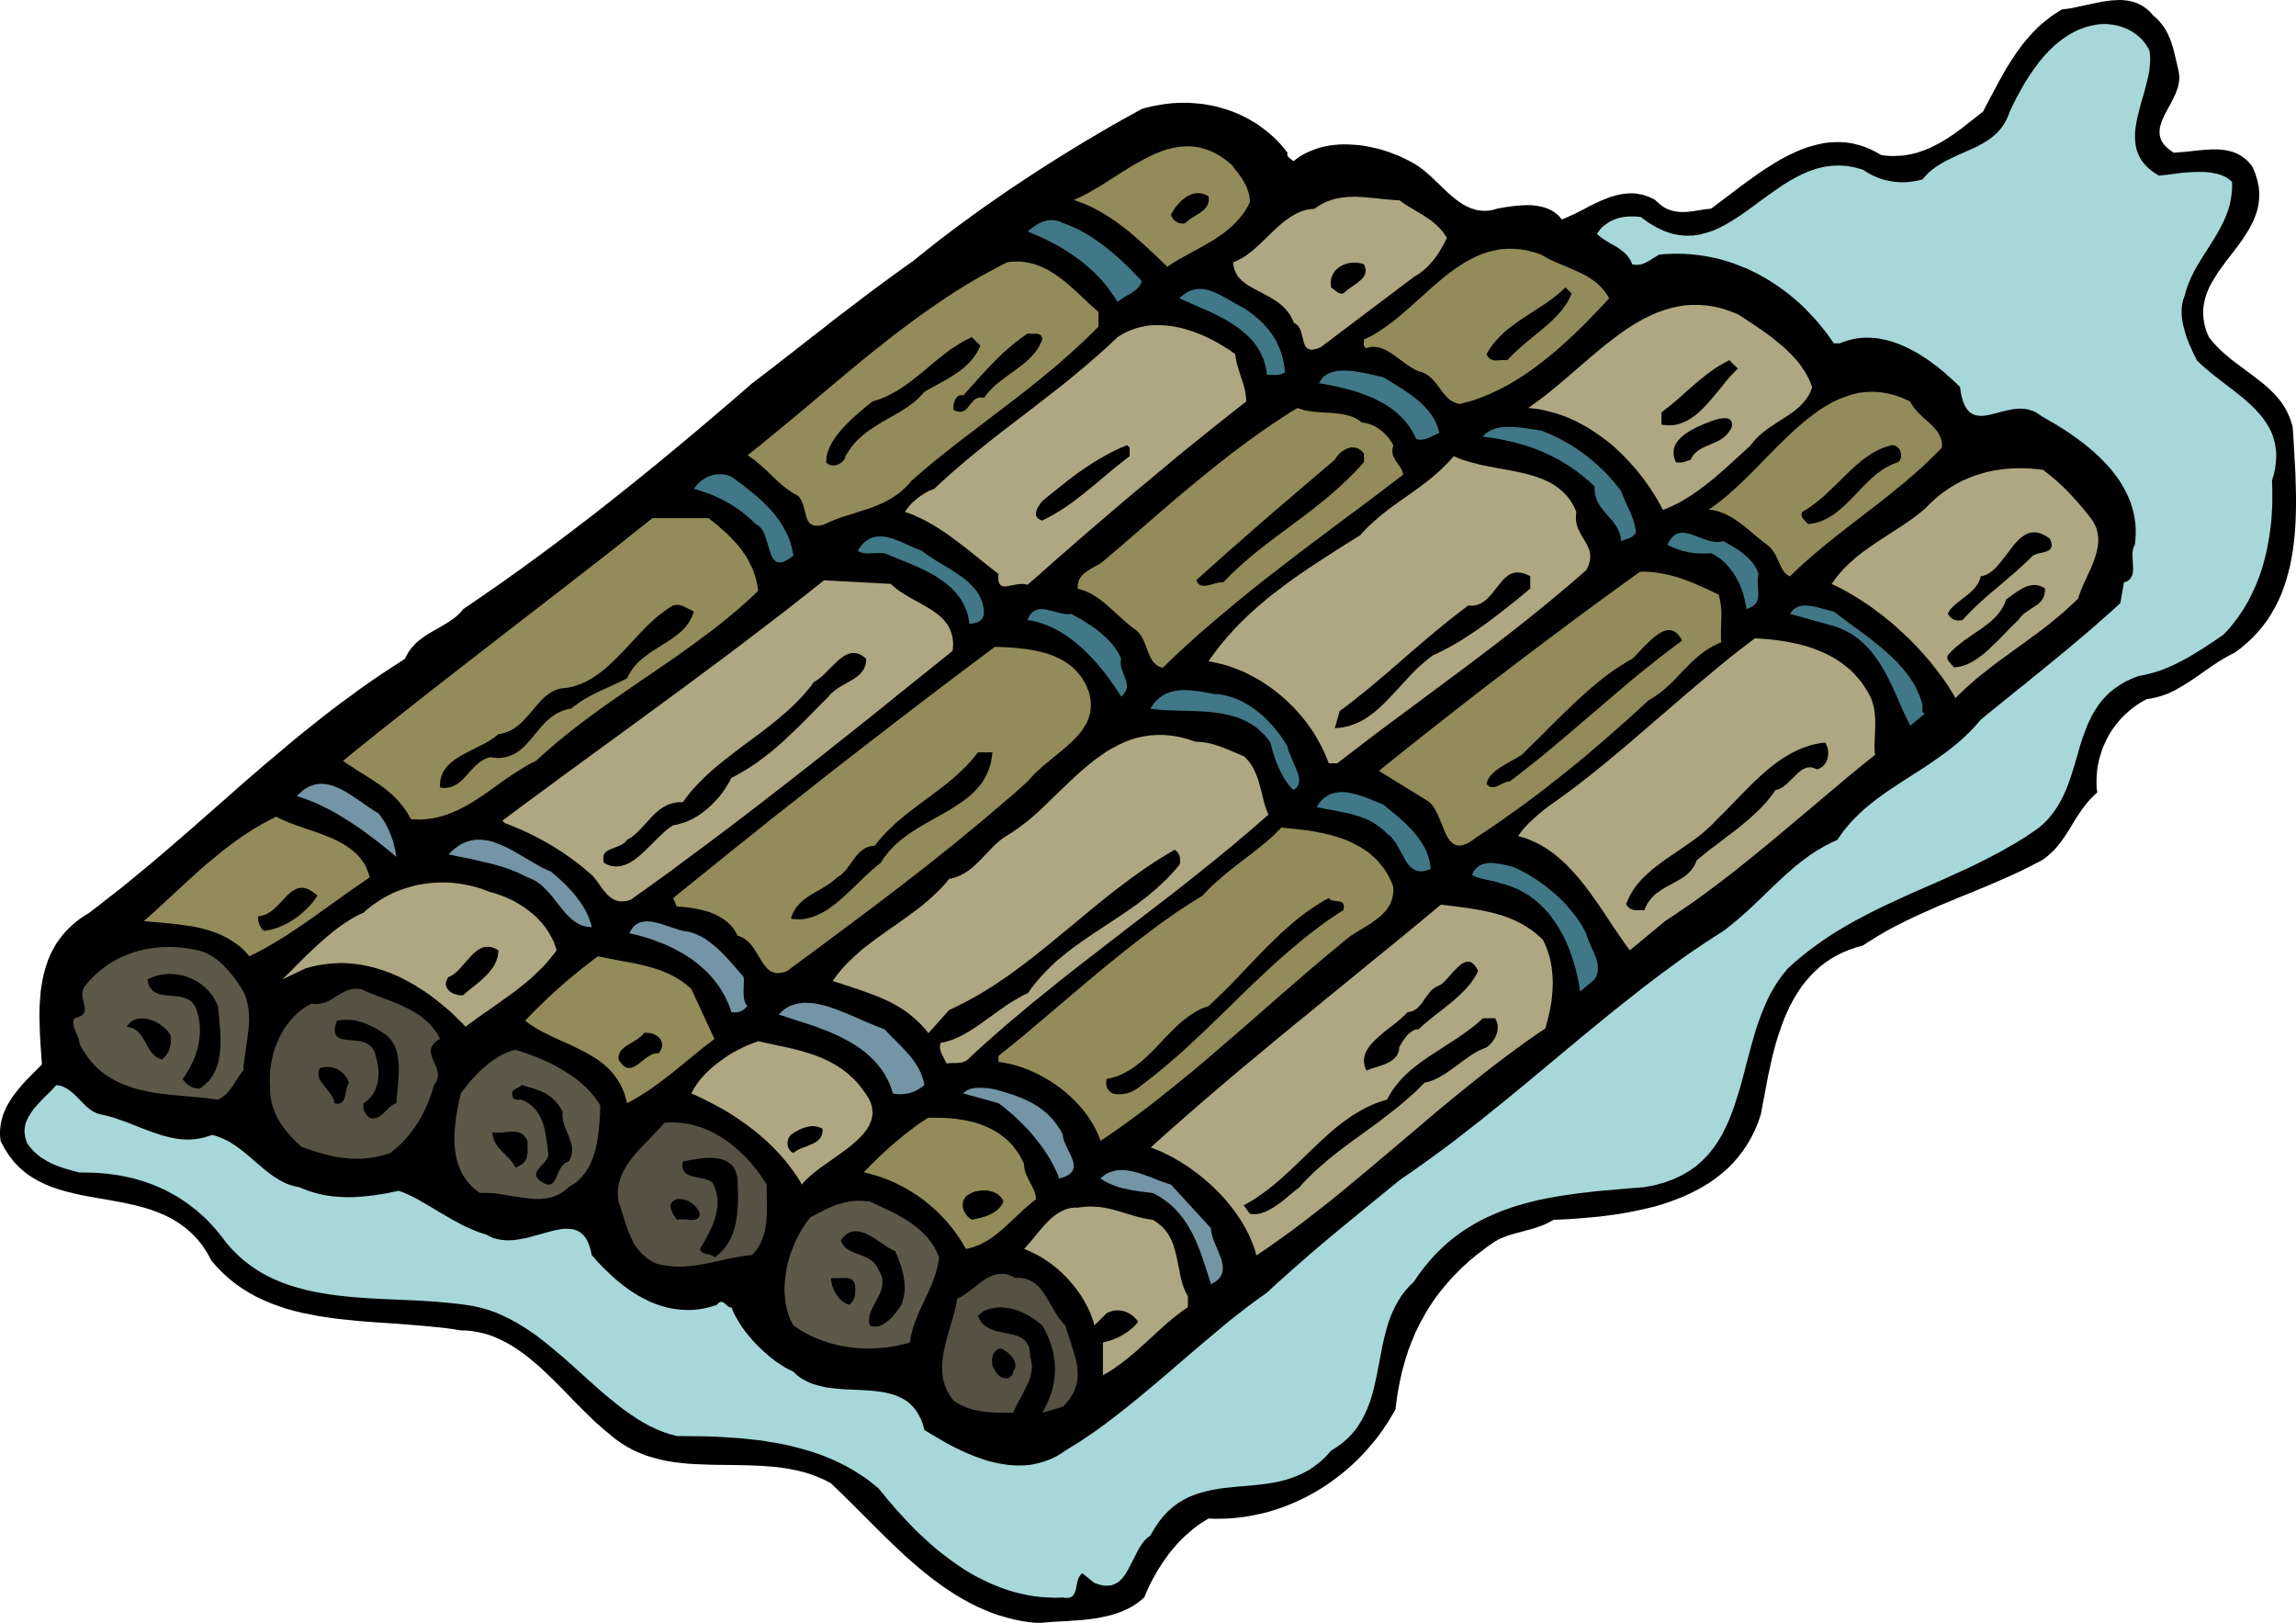 <svg xmlns="http://www.w3.org/2000/svg" width="3.42in" height="2.417in" fill-rule="evenodd" stroke-linecap="round" preserveAspectRatio="none" viewBox="0 0 16000 11309"><style>.brush1{fill:#000}.pen1{stroke:none}.brush3{fill:#938b59}.brush4{fill:#aea781}.brush5{fill:#407888}.brush6{fill:#7395a5}.brush7{fill:#5c5948}.brush8{fill:#555243}</style><path d="m15004 107 12 10 11 10 10 10 10 10 9 11 9 11 8 11 8 11 14 23 12 23 11 25 10 24 8 25 8 26 7 26 6 26 13 54 12 54 3 19 2 20-1 20-2 19-4 20-5 19-7 19-7 19-18 38-19 37-20 36-19 36-8 18-8 18-7 17-5 17-5 17-2 17-1 17 1 17 3 16 5 17 8 16 10 16 13 15 17 16 19 15 23 16 38-3 39-3 38-4 39-4 38-4 38-3 37-2h36l18 1 18 2 17 2 18 3 16 4 17 4 16 6 16 6 15 8 15 9 15 10 14 11 14 12 13 14 13 15 12 17 19 47 14 45 9 43 4 42-1 41-4 39-8 39-12 37-14 36-17 35-19 35-22 34-22 34-24 33-24 32-25 33-25 32-25 33-24 33-23 32-21 34-20 33-18 34-15 35-12 35-9 37-6 37-1 38 3 40 7 41 12 42 18 43 18 23 19 22 19 20 20 20 20 19 21 19 21 17 21 18 88 66 86 64 21 17 21 16 20 17 20 18 19 18 18 18 18 19 17 20 16 21 15 22 14 22 13 24 11 25 11 26 9 27 8 29 7 107 6 108 6 110 3 110 1 54v55l-1 55-2 54-3 54-4 53-6 53-7 53-9 52-10 51-13 50-14 50-16 48-18 48-21 47-23 45-25 44-28 44-31 41-34 41-36 39-40 37-42 36-46 34-19 9-19 10-18 10-19 11-36 22-37 24-72 50-72 50-37 24-37 23-19 11-19 11-19 10-20 9-19 9-21 8-20 7-20 6-21 6-22 5-21 4-22 3-24 12-22 13-22 14-21 15-21 16-19 16-19 17-18 18-18 18-16 19-16 19-15 20-14 20-13 21-12 21-12 22-10 22-10 22-9 23-8 23-7 23-7 23-5 23-5 24-4 23-2 24-2 23-1 24v47l2 23 3 23-16 14-14 14-14 14-14 15-13 15-12 15-12 16-11 15-22 32-21 32-20 32-19 33-20 31-21 32-22 31-23 29-12 15-13 14-13 13-14 13-15 13-15 13-16 12-17 11-39 20-38 20-39 19-38 19-79 36-78 34-79 34-80 33-79 32-79 33-80 33-79 35-78 35-78 37-38 19-39 20-38 20-37 21-38 22-37 23-37 23-37 24-50 14-48 17-45 19-42 21-40 23-38 26-35 27-33 30-31 31-29 33-28 34-25 36-24 38-22 38-21 40-19 41-18 41-16 43-15 43-15 44-13 44-12 45-12 45-10 46-20 91-17 90-17 89-16 87-19 57-23 54-25 51-28 48-31 46-32 42-35 40-37 38-40 35-41 32-42 30-45 28-46 26-47 24-49 22-50 20-51 19-51 17-53 15-53 13-54 12-54 11-55 10-55 9-55 7-54 7-55 5-54 5-108 8-104 5-26 15-26 13-27 11-27 10-27 9-27 8-28 7-27 8-27 7-27 7-27 8-27 9-26 10-25 11-13 6-12 7-12 7-12 8-40 28-38 29-38 29-35 29-35 31-33 30-31 32-31 31-29 33-28 33-27 33-26 34-24 34-23 35-23 36-20 36-20 36-19 37-18 38-16 38-16 39-15 39-13 40-13 40-11 40-11 41-9 42-9 42-8 43-7 43-6 44-5 44-25 43-26 43-27 41-28 40-30 40-32 38-32 38-33 36-35 35-36 34-37 33-38 31-39 30-40 29-41 28-42 26-42 24-44 24-44 21-45 20-46 19-46 17-47 15-48 14-48 11-49 10-50 9-50 6-50 5-51 2-51 1-51-2-20 12-19 12-19 12-19 13-18 14-18 14-17 15-17 15-17 15-17 16-16 16-16 17-30 34-29 35-27 37-26 38-25 38-22 39-22 39-20 40-18 40-16 39-19 16-19 15-19 14-20 13-21 12-21 11-21 9-22 10-22 8-22 7-23 7-23 6-23 5-24 5-23 5-24 3-49 7-48 5-49 3-50 4-49 2-49 3-48 4-48 4-58-5-56-8-55-11-54-14-52-15-52-18-51-21-50-22-48-24-48-26-48-28-46-30-46-30-45-33-44-33-44-35-43-36-43-37-42-37-41-38-83-79-80-79-80-80-80-80-79-78-79-76-45-24-46-20-47-18-47-15-48-12-49-10-49-8-50-7-51-4-50-4-51-2-51-2-103-2-103-1-51-1-51-2-51-2-51-3-50-5-49-6-50-8-48-10-48-13-47-14-46-18-45-20-45-24-43-27-42-30-41-35-31-25-30-26-31-27-29-28-59-58-59-59-58-60-59-60-29-29-30-29-30-29-30-28-31-27-31-26-31-25-32-25-32-22-33-22-33-20-34-18-35-17-35-15-36-13-37-11-38-8-39-7-40-4-40-1-58-9-58-8-58-6-59-6-118-10-119-9-119-8-119-9-58-6-59-6-58-7-58-8-57-9-56-11-56-11-55-14-54-15-53-18-52-19-51-22-49-23-49-27-47-29-46-32-45-35-43-39-41-41-40-45-32-58-34-52-38-47-40-41-42-36-44-32-47-29-48-24-50-21-51-19-52-16-53-14-54-12-54-11-55-10-55-10-54-9-55-10-53-10-53-12-53-13-51-15-50-17-48-20-46-23-45-26-42-30-40-34-38-39-34-44-32-49-29-55-2-21-2-21v-20l1-20 2-20 3-19 4-19 5-19 5-19 7-18 7-17 8-18 9-17 10-17 10-17 10-16 23-32 25-31 25-30 27-30 56-57 55-55-5-72-5-73-4-73-2-74-1-37v-37l1-37 2-36 3-36 3-36 5-36 6-35 7-35 9-35 10-34 11-33 13-33 15-32 17-31 18-31 21-29 22-29 25-28 27-27 29-26 32-26 34-23 37-23 72-55 71-56 71-55 69-56 69-57 68-56 67-57 67-57 132-114 131-115 130-114 130-115 131-113 133-112 66-56 68-56 68-54 69-55 69-54 71-54 72-52 72-53 74-52 75-51 77-50 77-50 9-17 9-17 9-16 11-14 10-14 12-13 12-13 12-12 13-11 13-10 13-10 14-10 28-18 29-17 58-33 56-34 14-9 13-10 13-10 13-10 12-11 12-12 11-12 10-13 130-89 130-90 129-92 128-93 128-95 128-97 127-97 126-99 126-100 125-101 125-102 124-103 123-103 122-104 122-104 121-105 72-55 72-55 70-55 70-54 69-54 69-54 69-53 68-54 69-53 69-52 69-53 70-53 71-52 72-53 72-52 74-53 90-72 92-73 94-71 96-71 98-71 99-69 100-69 101-67 102-67 102-65 103-64 103-63 103-61 103-60 103-58 102-56 35-10 35-8 35-7 35-6 36-5 35-4 36-2 35-1h35l35 2 35 3 35 3 34 6 35 6 34 8 33 9 33 10 33 11 32 13 32 14 31 15 30 16 30 18 30 18 28 21 28 21 27 22 27 24 25 25 25 26 23 28 23 29-1 6v10l2 5 2 4 2 4 3 3 4 3 15 12 15 12 23-18 23-16 24-14 25-13 26-11 26-10 26-9 27-8 28-6 28-5 28-3 28-3 29-1h29l28 1 29 2 29 2 29 4 29 5 29 6 28 6 28 7 28 8 28 9 27 10 26 10 26 10 26 12 24 12 25 12 23 13 23 13 17 12 17 12 17 13 16 14 33 28 32 31 32 30 32 31 32 30 33 28 16 13 17 12 17 12 17 11 18 10 18 8 18 8 19 6 19 6 19 3 20 2 20 1 21-1 22-3 22-5 23-7 56-10 60-8 31-3 31-2 31-1 31 1 15 2 15 1 15 3 14 3 15 3 14 4 14 5 13 5 13 6 13 7 12 8 12 9 12 9 11 10 10 12 10 12 38-16 38-17 39-19 39-20 39-21 40-19 40-19 40-16 20-8 21-6 20-6 21-5 20-4 21-3 21-2 21-1h21l22 2 21 4 22 4 21 7 22 8 22 10 22 11 11 12 12 10 11 10 11 8 11 8 12 7 11 6 12 5 11 4 12 4 12 3 12 2 11 2 12 2 12 1h37l24-2 25-3 26-4 51-8 54-7 64-48 66-50 67-51 70-51 35-25 35-25 36-24 36-23 37-23 36-21 37-20 38-19 37-17 38-16 38-14 39-11 38-10 39-8 39-5 39-2h40l39 3 40 6 40 10 40 12 40 16 41 20 40 23 27 4 27 2 27 1 26-1 25-1 25-2 25-4 24-4 24-6 23-6 23-8 23-8 23-9 22-9 21-11 22-11 21-11 21-12 21-13 21-13 41-28 40-29 40-31 39-31 40-31 40-32 26-51 27-51 27-50 27-51 28-50 28-49 30-48 31-47 16-23 16-22 17-23 18-22 18-21 18-21 19-21 20-20 20-20 21-19 22-18 23-18 23-18 24-16 25-16 26-16 19-2 19-2 20-3 20-4 42-9 42-9 42-9 43-9 43-8 43-6 21-2 21-1 21-1h20l20 2 20 2 20 4 20 5 19 6 18 8 18 9 18 11 17 12 17 14 16 16 15 18z" class="pen1 brush1"/><path d="m14979 353 3 26 2 27-1 28-2 28-3 29-5 29-7 29-7 29-15 60-18 60-16 60-15 59-6 30-5 29-4 29-2 28v28l2 27 3 27 6 27 9 25 11 25 15 25 17 23 21 23 24 21 28 21 32 19 61-7 67-9 35-4 36-3 35-2 36-1h35l34 2 17 2 16 3 16 3 16 3 15 4 14 5 14 6 14 6 13 8 12 8 11 9 11 10 1 29-1 29-3 29-4 27-5 27-6 27-8 26-9 25-10 25-10 25-12 24-12 24-26 47-28 46-29 46-29 46-29 46-28 46-13 24-12 24-12 25-11 24-10 25-9 26-8 26-7 27-5 13-5 13-3 13-3 13-2 14-2 14-1 14v28l1 15 1 14 2 15 5 29 7 29 8 29 9 30 11 29 11 28 13 28 12 28 13 26 13 26 23 23 24 22 26 22 25 21 53 42 54 42 54 41 52 42 26 21 24 22 24 22 23 23 21 23 21 24 19 25 17 25 16 27 14 27 12 29 9 29 8 31 5 32 3 33v35l-3 36-5 38-9 40-12 41 1 36 1 35v73l-1 36-2 36-2 36-3 36-4 36-5 36-5 36-6 35-7 36-7 35-9 35-9 35-10 35-11 34-12 34-13 33-14 34-15 32-16 33-16 32-18 31-19 31-20 30-21 30-22 29-23 29-25 28-25 27-70 48-70 46-36 22-35 22-36 21-37 20-36 19-38 18-37 16-38 15-39 13-40 11-20 5-20 5-20 4-20 3-48 19-43 20-39 23-36 25-33 26-29 28-27 30-24 31-22 33-20 33-17 35-17 35-14 37-14 37-13 37-12 38-22 78-23 77-12 38-13 39-13 37-15 38-16 36-18 36-20 35-22 34-24 32-26 32-30 30-32 28-53 37-53 35-54 33-55 32-55 31-55 29-56 29-56 28-56 27-57 26-57 26-57 26-114 50-114 50-57 26-56 26-57 26-56 27-56 28-55 29-55 29-55 31-54 32-53 33-53 35-52 37-51 38-51 40-50 42-48 44-38 46-34 48-31 50-28 52-25 54-23 55-21 57-20 58-17 58-17 59-16 60-16 59-15 60-16 59-16 59-18 57-18 57-20 56-21 54-24 52-26 51-29 48-32 46-35 43-39 40-43 38-48 34-52 30-57 27-62 23-68 19-74 14-114 9-114 10-57 5-57 5-56 7-56 6-56 8-56 8-55 9-55 10-54 11-54 13-53 14-52 15-52 17-51 18-50 21-50 22-49 24-47 26-47 29-46 30-45 34-44 35-42 39-42 41-40 44-39 47-38 50-36 53-32 31-28 32-26 34-22 35-20 36-18 37-16 38-14 39-12 40-11 40-10 41-9 41-16 83-16 83-8 41-9 41-9 41-10 40-12 40-13 38-15 38-17 37-19 36-21 35-24 34-27 32-30 31-34 29-37 27-41 26-35 39-37 35-38 30-38 27-40 22-41 19-41 16-42 14-42 11-43 9-43 7-44 6-87 9-87 7-44 5-43 4-42 6-42 8-42 9-41 11-39 13-40 16-38 20-37 22-36 27-34 30-33 35-32 40-30 45-29 50-14 10-13 11-12 13-11 13-11 15-10 15-9 15-9 17-34 67-34 65-9 15-9 15-10 13-10 13-11 11-11 11-13 9-13 7-14 6-15 5-16 2-18 1-19-1-20-4-21-6-23-8-85-68-6 5-5 6-5 6-4 6-7 14-5 15-7 31-6 30-4 14-5 13-4 6-3 6-4 4-5 5-5 3-6 4-7 2-8 1-8 1h-10l-10-1-11-2-51 2-51-2-50-3-49-6-48-8-47-10-47-12-46-14-45-16-45-18-44-19-43-21-43-22-42-24-41-25-40-27-40-28-39-29-38-29-38-31-37-32-36-33-36-33-35-34-34-35-33-35-33-36-33-36-31-36-31-36-30-37-30-36-36-30-37-29-38-26-39-25-39-24-40-22-41-21-41-19-42-18-43-17-43-15-43-14-45-13-44-12-45-11-45-10-46-9-46-7-46-8-46-6-46-5-47-5-47-4-47-3-93-6-94-3-93-1-93-1-48-13-48-16-47-19-46-22-46-25-44-27-45-30-44-31-43-33-43-35-43-35-43-37-85-76-85-77-43-38-43-38-44-37-44-37-44-35-45-35-46-32-47-31-47-29-48-26-49-24-50-22-51-18-52-15-54-12-55-9-54-7-55-6-55-5-56-5-113-7-114-5-114-5-114-6-57-4-56-4-56-6-56-6-55-8-54-9-54-10-53-12-52-14-51-15-51-18-49-20-48-22-47-25-46-28-44-31-43-33-41-37-40-40-38-43-24-32-24-31-24-29-26-29-26-28-26-26-28-25-27-24-29-23-29-22-30-21-30-20-30-19-32-17-31-17-33-16-32-14-34-14-33-12-35-12-34-10-35-10-36-8-36-7-36-7-37-5-37-5-37-3-38-3-38-1-38-1h-39l-51-13-51-15-25-8-25-9-25-10-24-11-23-12-23-14-22-14-21-16-10-9-10-9-10-9-9-10-9-10-9-11-9-11-8-12-6-16-5-15-4-15-2-15-2-15v-14l1-14 2-14 3-14 4-13 5-13 6-13 6-13 8-13 8-12 8-13 18-24 21-24 21-23 22-23 46-45 43-45 12 1 11 2 11 3 11 4 10 5 10 5 10 6 10 6 18 14 18 15 18 17 17 17 17 18 17 17 17 17 18 15 9 7 10 7 9 6 10 5 10 5 10 5 11 3 11 3 24 5 25 6 24 7 25 7 48 17 48 17 48 19 48 19 48 18 48 17 24 8 24 8 24 6 24 6 24 5 25 5 24 3 24 2 25 1h24l25-2 25-3 25-4 25-6 25-8 25-9 22 5 21 7 21 8 21 9 20 10 19 10 19 12 19 12 18 13 19 14 18 14 18 14 35 30 35 30 35 30 35 29 18 14 18 14 18 13 19 12 18 11 19 11 20 10 20 9 20 7 21 7 21 5 22 4 21 9 21 8 21 8 21 7 21 6 21 6 22 5 21 5 22 4 22 3 21 3 22 2 44 3 44 1 44-1 44-3 44-4 44-5 44-7 44-7 43-9 43-9 18 7 19 7 18 8 18 8 37 18 36 20 74 43 75 45 38 22 38 22 39 21 39 21 39 18 40 17 20 8 20 7 21 7 20 6 26 14 26 11 27 7 27 5 28 3h28l28-1 29-4 28-5 29-5 28-7 28-8 55-15 54-15 26-7 26-5 24-5 24-3h23l22 1 21 3 20 6 19 9 17 12 16 15 15 19 13 23 11 27 10 32 8 37 20 22 19 22 21 22 21 22 22 21 22 21 23 21 23 21 24 19 24 20 25 18 25 18 26 17 26 16 27 15 28 14 27 14 29 12 28 10 30 10 29 8 30 7 31 5 31 4 31 2 32 1 32-1 32-3 33-5 33-7 34-9 34-11 7-9 8-7 3-2 4-1 3-1 4-1 6 1 6 2 7 3 6 5 11 10 12 10 6 4 6 3 6 1 6-1 7 17 7 17 8 17 9 16 10 17 10 17 10 17 11 17 24 33 26 32 27 32 29 31 30 29 31 28 31 27 32 25 33 22 32 21 16 9 17 9 16 8 16 8 24 23 26 20 28 16 29 15 30 12 32 9 32 8 33 7 34 4 34 4 34 3 35 2 70 3 69 4 34 2 34 4 33 4 32 6 31 7 30 9 28 11 28 14 26 15 24 19 22 22 21 25 18 29 17 32 14 36 11 41 54 33 56 33 29 17 29 16 29 15 30 15 31 15 31 14 31 13 31 13 32 11 31 11 32 10 32 8 32 7 33 6 32 5 32 3 32 2h33l32-1 32-3 31-6 32-7 31-9 31-11 31-13 30-15 30-18 30-20 46-29 47-29 46-30 45-31 46-32 45-33 45-34 44-34 89-70 88-72 87-73 87-74 86-74 86-74 86-73 86-72 85-71 87-68 43-33 43-32 44-32 43-30 53-50 55-49 56-50 57-50 58-51 58-50 60-51 60-50 60-50 61-50 61-50 61-50 60-49 60-49 60-49 59-47 72-49 72-51 71-51 71-52 71-53 70-54 70-55 70-55 139-112 139-114 138-115 138-115 138-115 138-113 70-57 69-55 70-55 69-55 70-53 70-53 71-52 70-51 71-50 72-48 71-47 72-46 27-20 26-21 25-21 26-21 49-43 48-44 46-44 46-44 46-45 46-43 46-43 47-41 24-21 24-19 25-20 25-18 25-19 26-17 27-17 27-16 27-16 29-15 29-14 29-13 23-34 24-33 26-31 26-30 28-29 29-28 29-27 31-26 31-25 32-25 32-23 33-24 68-45 68-45 70-44 69-45 34-23 34-24 34-24 34-24 33-25 32-26 32-27 31-28 30-29 30-30 28-31 28-32 60-50 61-49 61-49 61-50 62-49 61-50 62-50 61-50 62-51 61-50 61-52 61-51 60-52 60-53 60-53 59-54 25-144 10-3 10-4 8-5 7-5 6-6 6-7 4-7 4-7 3-8 2-8 2-8 1-9 1-19-1-19-2-39-2-39 1-19 3-18 2-8 3-9 4-7 4-8 4-39 2-38v-38l-3-37-5-36-7-36-9-34-11-34-13-33-15-33-16-31-18-31-19-31-21-29-22-29-23-28-25-27-26-27-26-26-28-26-28-24-29-24-30-24-30-22-31-22-31-22-32-21-32-20-32-20-32-18-32-19-31-18-21-15-21-13-22-9-22-7-22-5-22-2-22-1-23 2-22 2-22 4-22 5-22 5-43 11-41 11-20 4-20 4-18 2h-19l-17-1-17-3-15-5-15-8-14-10-13-14-12-17-10-20-10-24-8-29-7-32-5-38-44-42-46-41-23-21-24-19-24-20-25-18-25-19-25-17-26-17-25-16-27-15-26-14-27-14-27-12-27-12-27-10-27-9-28-8-28-6-27-6-28-4-28-2-28-1h-28l-28 2-28 4-28 6-28 7-28 9-28 11h-42l-27-39-27-37-29-36-29-36-31-34-31-33-32-33-33-31-34-30-34-28-36-28-36-26-37-25-37-24-38-22-39-22-39-19-40-19-41-16-41-16-41-14-43-13-42-11-43-9-44-8-44-6-44-5-45-3-45-1h-45l-45 2-46 4-22 14-22 13-21 14-22 12-11 5-12 5-11 4-13 2-12 2h-13l-13-1-14-2-5-11-4-10-5-10-6-9-6-9-6-8-7-8-7-7-15-14-16-13-16-12-17-11-36-20-35-21-17-11-17-12-16-12-15-14 6-9 6-9 6-8 7-9 14-15 16-13 17-12 17-11 19-9 19-8 20-7 21-5 22-4 22-2 23-1h23l23 1 24 3 56 41 55 32 53 25 52 18 50 10 49 4 48-1 48-7 46-12 46-15 45-20 44-23 44-26 44-28 44-30 44-32 87-64 89-63 45-31 45-28 47-26 47-24 48-20 49-17 50-12 52-8 53-2 54 3 56 10 58 16 23 15 23 14 24 12 25 11 25 10 25 8 26 6 27 5 26 4 27 2 28 1 27-1 27-3 27-4 28-5 27-7 17-20 18-19 18-17 20-16 20-15 21-13 21-13 22-13 44-22 45-21 45-20 45-20 22-10 22-10 21-12 21-11 20-12 20-13 19-14 18-15 18-16 16-17 16-19 14-20 13-21 12-23 11-25 10-27 23-49 25-49 28-51 29-51 16-25 16-25 17-25 17-25 18-24 18-24 19-23 20-23 20-21 21-21 22-21 22-19 23-18 24-18 24-16 25-15 25-13 27-13 27-10 27-10 29-7 29-6 30-5 30-2h24l24 3 24 3 24 5 23 6 23 8 22 9 22 11 21 12 20 14 19 15 18 17 9 9 8 10 8 9 7 10 7 11 7 11 6 11 6 12z" class="pen1" style="fill:#a7d7d9"/><path d="m8583 1148 22 29 23 29 10 15 11 15 10 15 9 16 9 16 8 16 7 17 6 18 5 18 4 19 2 19 1 20-12 23-12 21-13 21-14 20-15 18-15 18-16 17-16 17-17 16-17 15-18 14-18 14-19 14-19 13-19 13-19 12-40 23-40 23-41 22-40 22-40 22-40 23-38 23-38 25-75-73-75-70-38-34-38-34-38-32-39-31-40-30-40-28-42-27-42-25-22-12-22-12-22-11-23-10-23-10-24-9-24-9-24-9 32-14 33-16 33-17 33-19 66-39 66-42 67-43 68-42 34-20 34-19 34-18 34-17 34-16 35-14 34-12 35-10 35-7 35-6 35-2h35l36 3 35 7 36 10 36 13 36 18 36 21 36 26 37 30z" class="pen1 brush3"/><path d="m10083 1658-9 18-9 18-10 19-11 18-11 19-12 19-13 19-14 18-15 18-15 18-17 17-17 16-18 15-18 14-20 13-20 12-651 491-15 6-14 5-13 3-11 2-10 1-9-1-8-2-7-3-6-4-5-4-5-6-4-6-3-7-4-8-2-8-3-9-9-36-10-38-4-8-4-9-5-8-5-7-6-7-7-6-8-5-9-5-9-21-10-20-11-19-13-17-13-16-14-15-15-14-16-13-16-12-17-11-18-11-17-11-36-19-35-19-35-18-33-19-16-9-15-11-14-11-13-11-12-12-11-13-9-14-8-15-7-16-5-17-4-19-1-20 19-7 19-9 19-10 18-11 18-12 17-13 17-13 17-14 33-29 32-31 32-31 32-31 33-31 33-29 16-13 18-13 17-12 18-12 18-10 18-10 19-8 20-8 20-6 20-4 22-3 21-2 17-12 17-11 17-10 17-9 17-8 18-6 17-6 18-6 18-4 18-3 18-3 18-2 18-2 19-1h18l19-1 37 2 38 2 38 4 39 3 39 5 39 3 39 4 40 2 21 15 21 15 22 14 23 13 45 27 45 28 22 15 22 15 20 16 20 18 19 19 18 20 8 11 8 12 8 12 8 12z" class="pen1 brush4"/><path d="m8422 1368 1 10 1 10-1 9-1 8-2 8-2 8-3 7-4 7-4 7-5 6-5 6-5 6-12 10-13 10-28 18-29 18-14 9-13 9-11 10-11 10-9 3-9 1h-9l-9-1-8-2-8-3-7-4-7-4-7-5-6-6-5-6-5-6-4-6-4-7-2-7-2-6 10-17 11-18 12-17 14-17 14-15 15-15 16-13 17-12 8-5 9-4 9-4 9-4 9-3 10-2 9-2 10-1h9l10 1 10 1 10 2 10 3 10 4 11 5 10 6z" class="pen1 brush1"/><path d="m7957 1960-6 14-6 12-8 12-9 10-10 9-10 9-12 8-11 8-25 14-25 15-12 8-12 8-12 8-11 9-14-23-15-22-15-21-15-22-16-20-16-20-17-20-18-19-18-19-18-18-18-17-19-17-20-17-19-16-20-16-21-15-41-30-42-27-43-26-44-24-44-23-45-21-44-19-45-19 13-11 14-10 13-10 14-10 15-9 14-8 15-7 16-5 15-5 16-3 16-1h17l16 2 17 4 17 6 18 8 19 7 19 7 19 8 18 8 38 18 37 20 37 22 36 24 36 25 35 26 34 28 34 28 34 30 32 30 32 31 31 31 30 32 29 31z" class="pen1 brush5"/><path d="m11214 2079-55 59-56 58-57 59-59 58-30 28-30 28-31 28-31 28-31 27-32 26-32 26-32 25-33 25-33 24-33 23-34 23-34 21-34 21-35 20-35 19-36 17-36 17-36 16-36 14-37 14-37 12-38 10-38 10-11-2-11-3-11-4-10-4-9-5-9-5-8-6-9-7-15-14-14-16-14-17-13-18-13-18-13-17-14-18-15-16-8-8-8-8-8-7-9-6-9-6-10-6-10-5-11-4-13-4-12-4-12-5-13-6-24-14-24-15-47-34-46-34-24-17-24-14-12-7-11-5-13-6-12-4-12-4-12-2-13-2-13-1h-13l-13 2-13 3-13 4-5-2-3-2-3-3-3-3-3-6-1-8v-17l1-19 38-18 38-21 37-23 36-25 36-26 36-28 35-29 34-29 69-61 69-62 34-31 35-30 35-30 35-29 35-27 36-26 37-25 37-23 38-20 38-19 40-16 40-13 42-10 42-8 44-3h45l46 3 48 8 49 13 51 16 31 18 31 17 33 15 33 14 66 28 65 29 32 15 31 17 15 10 14 9 15 10 14 11 13 11 13 12 13 13 12 13 12 15 11 15 10 16 10 17zm-3559 95v102l-40 40-40 39-40 38-40 37-41 37-40 35-40 36-41 34-81 67-82 66-82 64-82 63-82 62-82 63-82 62-82 63-82 65-82 65-41 34-40 34-41 35-40 35-16 19-15 17-17 16-16 15-17 15-18 13-18 12-18 12-18 11-19 10-19 10-19 9-39 17-40 15-81 26-81 26-41 13-40 15-19 8-20 8-19 9-20 9-15 4-14 3-12 1h-22l-9-2-9-3-7-4-7-5-6-5-5-6-4-7-5-8-3-8-3-8-3-9-10-39-11-40-3-10-4-9-4-9-4-9-6-8-5-8-7-8-8-6-23-12-22-14-22-15-21-16-21-17-20-18-21-19-20-19-41-40-42-38-22-19-23-19-24-17-24-17 111-89 111-91 110-91 110-92 109-92 109-91 109-91 110-89 56-44 55-44 56-43 56-42 56-42 57-41 57-40 58-40 58-39 58-38 59-37 60-36 60-35 61-33 62-33 62-32 26-3 25-1 25-1 24 2 24 3 23 4 23 5 22 6 22 8 21 8 21 10 21 10 20 12 20 12 19 12 19 14 38 28 36 30 36 32 35 32 68 64 67 60z" class="pen1 brush3"/><path d="m9505 1842 4 9 3 9 3 9 1 8 1 8-1 8-1 7-2 7-2 7-3 6-4 7-4 6-11 12-12 11-27 22-31 21-15 11-15 11-15 12-13 12-6 1h-12l-6-2-11-4-10-7-20-15-20-15-1-12-1-12-1-11 1-10 2-11 2-10 3-10 4-9 4-9 5-8 6-8 6-8 7-7 8-7 7-6 9-6 8-5 10-5 9-5 10-3 10-3 10-3 11-2 11-2 11-1h22l11 1 11 2 12 2 11 3 11 4z" class="pen1 brush1"/><path d="m8955 2595-7 4-6 4-8 3-7 2-16 3-16 2h-34l-33-1-3-30-6-28-7-27-8-26-11-25-12-24-13-23-15-22-16-21-17-20-18-19-20-18-20-18-21-17-22-16-23-15-23-15-23-14-24-14-24-13-49-24-50-23-96-42-88-39 14-14 14-11 15-10 14-9 14-7 15-5 14-4 14-3 14-2 14-1 15 1 14 1 14 3 14 3 14 4 14 5 28 12 28 13 28 15 28 16 28 16 27 16 27 15 27 13 31 21 30 22 27 22 26 23 25 24 22 25 11 13 10 13 10 13 9 14 9 14 9 14 8 14 7 15 7 15 7 15 6 16 6 16 5 16 5 17 4 17 4 17 3 18 3 18 2 18 2 19z" class="pen1 brush5"/><path d="m10952 2045-7 17-8 17-9 17-9 16-11 16-11 15-11 16-13 15-13 14-13 15-15 14-14 15-30 28-32 27-66 54-66 55-32 28-31 28-30 29-28 29-10-1h-20l-10 1-21 1h-30l-9-2-9-3-9-4-7-6-7-7-6-10-6-11 12-20 12-20 13-18 14-18 15-18 15-16 15-16 16-16 17-15 17-14 18-15 18-13 37-27 37-26 77-50 77-50 37-26 36-28 17-14 18-15 16-15 16-15 43 42z" class="pen1 brush1"/><path d="m12629 2699-7 18-8 18-8 16-10 16-10 15-11 14-12 14-12 13-13 12-13 12-14 12-15 11-30 21-30 20-32 20-32 21-32 21-31 22-15 12-15 12-15 12-14 14-14 14-13 14-13 16-12 16-73 67-73 66-36 33-36 31-37 32-37 30-38 29-38 28-38 27-39 24-20 12-20 12-20 11-21 10-20 10-21 9-21 9-22 8-17-32-18-33-19-32-20-31-21-32-22-31-22-31-24-30-24-30-26-29-26-29-26-28-28-27-28-27-29-26-30-25-31-23-31-23-32-22-32-21-33-20-34-18-34-18-35-16-35-15-36-13-37-12-37-10-37-9-38-8-38-5-39-4 43-30 42-31 42-32 42-34 84-70 83-72 84-72 84-71 42-34 43-33 43-32 43-31 44-29 44-27 45-25 46-22 46-20 47-17 47-14 49-11 49-8 50-3h51l52 4 53 8 54 13 55 18 57 23 75 49 77 52 39 27 38 28 37 30 36 30 18 15 17 16 17 17 17 16 15 17 16 17 15 18 14 18 13 18 13 19 12 19 11 20 10 19 10 21 8 21 8 21zm-4021-231 2 20 4 21 4 20 6 20 12 40 13 41 13 40 12 42 4 21 3 21 3 22v22l-94 74-95 75-96 77-97 78-97 79-97 81-97 81-98 81-97 82-96 82-96 82-95 82-94 82-93 81-91 81-90 79-8-2-9-2-9-1-10-1-18 1-19 2-36 7-33 6-8 1h-14l-6-1-6-1-6-3-5-3-4-4-4-5-3-6-3-7-2-9-1-9v-24l1-15-79-61-78-63-40-32-39-31-40-30-40-30-40-29-41-28-41-26-41-24-21-12-21-11-21-10-22-10-21-10-22-9-22-8-22-7 5-10 8-11 8-11 9-11 11-12 12-12 13-11 13-12 14-11 15-11 16-11 15-9 16-9 16-8 16-6 16-6 37-35 38-35 38-34 39-34 77-66 79-65 79-63 80-63 81-62 81-62 82-63 81-63 82-64 81-65 82-68 80-69 41-36 40-36 40-37 40-38 24-15 25-14 26-12 26-11 26-9 27-7 26-6 27-5 27-3 28-1h27l27 1 28 2 27 3 27 4 28 6 27 6 27 8 26 8 27 9 26 10 26 10 26 12 25 12 25 12 24 13 24 14 23 13 23 15 23 14 21 15 21 15z" class="pen1 brush4"/><path d="m7263 2366-7 18-8 16-8 16-9 15-10 14-11 14-12 14-12 13-12 12-13 13-13 12-14 11-29 23-29 22-60 43-59 45-14 12-14 12-13 13-13 13-12 13-12 14-11 14-11 15-10-2-9-1h-9l-8 1-7 2-7 3-7 3-6 4-11 10-10 11-10 12-9 12-9 11-10 11-5 4-5 5-6 3-6 3-7 3-7 1-7 1-8-1-9-1-9-2-10-4-11-5-1-8v-18l1-10 2-10 3-9 3-9 4-9 5-8 5-7 6-6 7-5 7-3 8-2 9 1 9 2 53-60 53-59 52-57 54-56 27-27 27-27 29-26 29-25 29-25 31-24 32-23 32-23 31 2h33l8 1 7 2 6 3 6 4 4 5 4 7 2 8 1 10zm-431 43-7 15-7 15-8 15-9 14-9 13-9 13-10 12-11 12-11 12-11 11-11 11-12 10-25 20-27 19-27 18-27 17-28 16-29 16-56 31-56 31-14 17-16 16-15 16-17 14-17 14-17 13-18 13-18 12-37 24-38 22-39 22-38 22-38 23-38 24-18 12-19 13-17 14-18 14-16 15-17 15-16 17-15 17-14 18-14 20-13 20-13 22-2 9-4 9-6 9-6 8-8 7-9 7-10 5-10 5-10 3-11 2-11 1-10-1-10-3-10-4-5-3-5-4-4-4-4-4 1-15 1-15 3-15 3-15 5-15 5-14 6-15 7-15 8-14 8-14 9-14 10-15 21-27 23-28 25-26 25-26 27-26 27-24 55-47 53-43 25-8 25-8 25-10 24-10 23-12 23-12 22-12 22-14 21-14 21-14 21-15 21-15 40-32 40-32 39-33 40-34 40-32 41-32 21-16 22-15 21-14 23-14 22-14 23-13 24-12 24-12 60 60zm5279 160-15 14-14 14-14 15-14 15-28 33-28 35-29 35-29 35-30 35-31 34-16 16-16 15-16 15-17 14-17 12-18 12-18 11-18 9-19 8-19 7-20 5-20 4-21 2h-22l-22-2-22-3v-85l29-23 30-23 29-24 29-25 56-50 57-50 29-24 29-24 29-23 30-22 30-21 32-20 32-18 32-17 60 59z" class="pen1 brush1"/><path d="m10029 3018-18 7-19 9-18 9-19 9-9 3-10 4-10 2-11 2-11 1h-11l-12-1-12-3-11-24-12-23-13-22-14-21-15-20-16-19-17-19-18-17-18-17-19-16-20-15-21-14-21-14-22-12-22-12-23-12-23-11-23-10-24-9-25-9-24-9-25-8-25-7-25-7-51-13-50-11-51-10-49-8 7-14 8-12 9-11 9-10 11-8 12-8 12-6 13-5 13-5 14-3 15-3 15-2 16-1 15-1 16 1h17l33 3 33 5 34 6 32 6 61 14 53 12 59 36 62 38 30 20 30 21 30 22 28 22 14 12 13 12 13 13 13 13 11 13 12 13 11 14 10 14 9 14 9 15 8 15 7 16 7 15 5 17 5 17 3 17z" class="pen1 brush5"/><path d="m13532 3119-31 33-32 31-32 31-32 31-33 30-33 29-34 29-33 29-69 56-68 55-69 54-69 53-69 53-68 53-68 53-67 54-65 54-64 55-31 28-31 28-30 29-30 29-7-2-6-4-6-4-6-4-5-5-5-5-5-6-5-7-9-13-8-15-7-16-8-16-7-17-8-17-9-17-9-16-11-16-11-14-7-7-6-7-8-6-7-6-24-18-23-18-23-19-24-20-46-39-48-37-24-17-25-17-26-14-26-14-14-6-14-5-14-5-15-5-14-3-15-4-16-2-15-2 41-29 42-32 41-33 40-36 41-37 40-38 40-39 40-40 80-82 80-81 40-39 41-39 41-38 41-36 42-34 42-32 42-31 44-27 43-25 45-21 46-18 46-15 47-11 48-6 49-2 50 3 51 8 53 13 53 19 55 25 5 11 6 10 7 11 7 10 16 19 17 19 38 36 39 35 19 18 17 19 8 9 8 10 7 10 6 10 5 11 5 10 4 12 3 11 3 12 1 12v13l-1 13zm-4042-175 18 2 17 4 17 5 16 6 16 7 16 8 15 10 14 10 14 11 14 12 12 13 12 13 11 14 11 15 9 15 8 16-3 8-2 9-1 8-1 7v15l1 6 1 7 4 13 6 12 6 11 7 12 16 22 15 22 7 12 5 12 4 13 3 14-109 83-108 82-108 81-107 79-106 80-106 79-105 80-104 80-105 81-103 82-103 84-103 86-51 43-52 45-51 44-51 46-51 46-51 47-50 48-51 49-11-3-10-3-9-4-8-5-8-6-7-6-7-7-6-7-6-8-5-8-5-8-5-9-8-19-8-19-15-40-17-41-10-19-11-18-7-9-7-8-8-8-8-7-25-18-25-20-24-20-24-22-48-43-48-43-24-21-25-20-25-18-26-17-13-7-14-8-13-6-14-7-14-5-15-5-14-4-15-4-1-9v-9l1-9 1-8 2-8 2-7 2-8 3-6 8-14 9-12 10-11 11-10 13-9 13-9 14-9 14-8 29-16 29-16 84-71 84-72 83-72 83-72 82-71 83-71 84-71 84-70 84-68 85-68 86-67 87-65 44-32 44-32 45-31 45-31 45-30 46-30 46-30 47-28 13 5 13 4 13 4 14 4 28 5 29 4 60 5 60 3 30 3 30 3 29 4 28 7 14 4 14 4 13 5 13 6 12 7 12 7 12 8 11 9z" class="pen1 brush3"/><path d="m12068 2976-6 13-7 11-8 11-8 10-8 10-9 8-9 8-10 7-19 13-21 11-21 9-21 9-21 9-20 9-20 10-19 11-9 6-9 7-8 8-8 8-7 8-7 10-6 11-6 11-21 7-24 8-13 3-14 1h-14l-16-2-6-14-5-14-3-13-2-13-1-13 1-12 1-12 3-11 4-11 5-11 6-10 7-10 8-10 8-9 9-9 10-9 20-16 23-15 24-14 24-13 24-12 24-10 23-10 22-8 19-8 26-8 14-4 14-4 15-2 14-2h14l12 2 6 1 5 2 5 3 4 3 4 4 3 4 3 5 2 6 1 7 1 7-1 8-1 10z" class="pen1 brush1"/><path d="m11298 3424 7 19 7 18 8 18 7 17 16 35 16 34 7 17 7 17 6 18 6 18 5 18 5 19 3 19 2 21-5 7-5 7-6 5-6 5-6 5-6 3-7 4-7 3-27 9-27 11-2-16-3-14-3-14-5-14-5-13-6-12-6-12-7-11-15-22-16-20-17-20-17-19-17-20-16-20-8-10-7-11-6-11-7-11-5-12-5-12-4-13-4-13-2-14-2-15-1-16v-16l-20-19-21-19-22-18-21-18-22-17-22-17-22-15-22-16-23-14-23-14-23-14-24-13-23-12-24-12-24-11-24-11-25-10-25-10-24-9-26-9-25-8-26-8-25-7-26-7-53-12-54-11-54-9-55-7 8-10 9-9 10-8 10-7 11-6 11-6 11-5 12-4 13-4 13-3 13-2 13-2 28-2h28l29 1 29 2 28 3 29 4 53 8 48 8 40 15 39 17 39 19 38 20 38 22 38 23 37 25 36 26 35 28 34 29 34 30 32 31 32 33 30 34 29 35 27 36z" class="pen1 brush5"/><path d="M7872 3119v60l-38 29-37 29-38 31-37 31-74 62-74 61-38 30-37 29-38 28-39 27-39 25-39 24-20 11-20 11-21 10-20 10-8-2-6-3-6-3-5-4-5-3-4-4-3-4-2-4-2-4-2-5-1-4v-5l1-10 2-9 3-10 4-10 6-10 5-9 12-18 11-14 70-57 70-56 35-28 36-27 36-27 36-25 37-25 37-24 38-23 38-22 39-21 39-20 40-18 41-17 17 17zm5355 102-23 8-23 9-21 11-21 11-21 13-19 14-20 14-18 16-19 16-18 17-17 17-18 17-34 36-34 36-35 35-35 34-17 16-19 15-18 15-19 14-20 13-20 12-21 10-21 10-23 8-23 6-24 5-25 3-9-9-10-10-10-10-8-10-3-5-3-5-2-6-1-5-1-6 1-6 1-6 3-6 21-13 21-13 20-14 20-15 20-15 20-16 19-16 19-17 74-71 73-71 36-35 37-33 19-16 19-16 19-14 20-14 20-13 20-13 20-11 21-10 21-9 22-8 22-7 23-6 11 1 10 3 9 5 8 5 7 7 6 8 5 9 3 9 3 10 1 10v9l-1 10-3 9-4 9-5 8-8 7zm-3722-59v59l-29 32-29 31-30 30-30 30-30 28-30 28-31 27-31 27-63 52-63 50-64 49-64 47-64 48-63 47-63 48-62 49-31 25-30 26-30 26-30 26-29 27-29 27-28 29-28 28h-12l-12 1-14 2-13 3-28 8-27 7-14 2-12 1h-6l-6-1-6-1-5-1-5-2-5-3-5-4-4-4-4-5-3-5-3-7-3-7 65-58 63-56 61-55 61-54 60-52 59-52 58-51 59-51 58-50 58-50 59-50 59-51 60-51 60-51 62-53 63-53 8-14 10-13 11-12 12-12 13-10 13-8 14-7 14-5 7-2 7-2 8-1h14l7 1 7 1 7 2 7 2 7 4 6 4 7 4 6 5 6 6 6 7 6 8z" class="pen1 brush1"/><path d="m10985 3568-2 16-1 16v15l1 14 2 14 3 13 4 13 4 12 11 24 12 23 13 21 13 22 12 21 10 22 5 11 4 12 3 11 2 12 1 13v13l-2 13-2 14-4 14-5 15-7 16-9 16-106 92-108 91-107 88-108 87-108 85-109 84-109 83-109 82-109 81-109 81-109 81-109 81-109 81-109 82-108 83-108 83h-59l-13-33-14-33-15-32-16-32-17-31-18-31-19-31-21-30-21-29-22-28-23-28-24-27-25-27-26-25-26-25-27-24-28-23-29-23-29-21-30-20-30-20-31-18-32-17-32-17-32-15-33-13-34-13-33-12-34-10-35-9-34-7-35-7 25-36 26-35 26-34 28-34 28-33 29-32 29-32 30-31 31-30 31-30 32-29 32-28 33-28 33-28 34-27 34-26 69-52 71-51 72-49 72-48 73-47 73-47 73-46 74-46 19-22 20-21 20-20 21-19 20-18 20-18 20-17 21-17 41-32 41-30 41-29 41-29 41-29 42-30 41-31 41-32 20-17 20-18 21-18 20-19 20-20 20-20 20-22 20-22 27 12 28 11 29 9 30 9 30 8 30 8 31 7 31 6 62 12 63 11 62 12 61 13 30 8 30 8 28 9 28 10 28 11 26 12 26 13 24 15 24 17 22 18 21 20 20 21 18 24 17 26 15 28 13 31zm3573 28 14 17 12 18 10 18 9 17 7 18 5 19 4 18 2 18 1 18v19l-2 18-2 19-4 18-4 18-5 19-6 18-13 37-15 37-17 36-16 36-17 36-15 35-7 17-6 17-6 17-5 17-26 25-26 24-26 24-26 24-54 45-54 44-55 42-56 41-55 41-56 40-55 40-55 40-55 41-53 42-53 42-51 45-25 22-25 24-25 23-24 25-17-30-18-29-19-30-20-29-20-29-22-29-22-29-23-29-23-29-25-28-25-28-25-28-27-28-26-27-28-27-28-26-28-26-29-26-29-25-30-24-30-24-31-23-30-23-31-22-32-21-31-20-32-20-32-19-32-18-33-18-32-16-33-16 16-22 16-22 17-21 17-20 18-20 19-19 19-18 20-18 20-18 20-17 21-16 21-16 43-31 44-30 90-59 90-58 44-30 43-31 21-16 21-17 20-16 20-18 20-21 21-20 21-19 21-18 22-18 23-16 22-16 24-15 23-14 24-13 24-13 25-11 25-11 25-10 26-9 26-8 26-8 26-7 27-6 26-5 27-4 28-4 27-3 28-2 28-1 28-1h28l28 1 28 1 28 3 29 2 29 4 24 19 24 19 23 19 22 18 21 19 20 19 20 19 19 19 37 40 37 41 37 43 37 47z" class="pen1 brush4"/><path d="m5529 3872-19 15-18 11-16 9-14 7-13 4-12 1h-11l-10-2-9-5-7-5-7-8-7-8-6-10-5-11-5-12-4-13-17-56-18-57-5-13-6-13-7-12-8-11-8-9-9-9-10-7-12-6-24-23-24-22-25-21-25-20-26-18-26-18-26-16-27-16-27-15-27-13-28-13-29-12-28-10-30-10-29-10-30-8 12-17 13-15 14-14 15-12 16-11 17-10 17-8 18-6 17-5 19-3 18-1h18l18 2 17 3 17 5 16 7 38 28 38 27 36 29 36 29 35 29 34 31 32 32 30 32 15 17 14 17 13 18 13 17 12 19 11 18 11 19 10 19 10 20 9 20 8 20 7 21 6 22 5 21 5 23 4 22z" class="pen1 brush5"/><path d="m4936 3610 35 27 33 27 31 28 31 27 28 28 27 29 26 29 23 30 11 16 11 15 10 16 9 16 9 17 9 17 8 17 8 17 6 18 7 18 6 18 5 19 4 19 4 19 4 20 2 21-44 42-46 41-46 41-46 39-47 39-47 38-48 37-49 36-97 72-98 70-100 69-99 68-100 68-100 69-100 70-99 72-49 36-48 37-49 38-48 39-48 39-47 41-47 41-46 42-27 13-26 14-26 15-26 16-52 33-50 34-51 36-50 36-51 36-51 34-26 16-26 16-27 15-26 14-27 14-28 12-28 12-28 10-28 9-30 8-29 6-31 5-31 3-31 2-32-1-33-2-11-19-11-19-11-18-12-17-12-16-13-16-13-15-13-15-13-14-14-13-14-13-15-13-29-24-31-23-31-21-32-21-33-21-33-21-33-20-33-22-34-22-33-23 129-105 131-105 133-105 133-105 135-106 135-105 136-106 137-106 137-106 137-106 137-106 137-106 136-106 136-106 134-107 134-106h389z" class="pen1 brush3"/><path d="m12254 3999-3 19-2 19v19l1 19 2 35 1 34-1 16-3 15-2 7-3 7-3 7-4 7-5 6-6 6-7 6-8 5-8 5-10 5-11 5-12 4-4-29-6-29-7-29-8-29-11-28-11-29-14-27-14-27-16-25-18-25-10-12-9-11-10-11-11-11-11-10-11-10-11-9-12-9-13-8-12-8-13-7-13-7-21 2h-60l-20-1-20-2-19-3-19-3-19-4-19-4-18-6-19-6-18-7-18-7-18-9-17-9 8-17 9-15 9-12 9-11 10-9 10-7 10-5 11-4 11-2 12-1h11l12 1 12 2 13 3 12 3 13 4 53 20 55 19 13 4 14 3 14 3 14 1 13 1 14-1 14-2 13-3 36 20 37 21 18 12 19 12 18 13 17 14 17 14 15 15 15 16 14 16 12 18 11 18 5 9 4 10 4 10 3 10z" class="pen1 brush5"/><path d="m14285 3754 4 10 3 9 3 8 1 8 1 7v7l-1 6-1 5-2 5-3 4-3 4-4 4-9 6-10 5-24 7-26 6-13 3-13 4-11 5-11 5-31 31-32 30-32 29-31 28-63 54-62 53-62 52-60 54-30 28-29 29-29 30-29 31-16 2-14 1-7-1-7-1-7-1-6-2-7-3-6-3-5-4-6-5-6-5-5-6-5-7-5-8 3-7 4-8 4-7 5-8 13-14 14-14 34-28 37-29 19-15 19-15 18-17 16-17 7-9 7-10 7-9 6-11 5-10 4-11 4-11 3-12 17-3 16-6 16-7 15-10 15-10 14-13 14-13 13-14 26-32 26-33 25-33 25-33 13-16 12-14 14-14 13-13 14-11 15-10 14-8 16-7 16-4 16-2h18l18 3 19 6 19 8 21 12 22 15z" class="pen1 brush1"/><path d="m6857 4278-2 11-4 9-4 9-5 7-6 6-6 6-7 5-7 4-8 3-8 2-8 2-8 2-15 2h-14l-4-28-5-27-8-25-9-25-10-23-12-22-13-22-15-20-15-19-17-19-17-18-19-16-19-16-21-16-20-14-22-15-22-13-23-13-23-12-23-12-47-22-47-20-94-38-87-36-13-1h-37l-25 1-24 1-12 1h-12l-11-1-11-2-11-2-10-3-10-5-10-5 11-18 12-16 12-14 13-13 13-10 13-8 13-8 14-5 14-4 14-3 15-1 14-1 15 1 15 2 15 2 15 4 15 4 15 4 15 6 15 5 30 13 30 13 29 13 28 13 27 11 26 10 15 11 15 12 16 11 17 11 34 22 35 21 36 22 36 22 35 23 34 23 17 13 16 12 15 13 15 14 13 14 13 14 13 15 11 16 10 16 9 17 8 17 7 19 5 19 4 20 2 21 1 21z" class="pen1 brush5"/><path d="m11978 4145 5 24 5 22 3 20 2 21 2 19 1 19v37l-2 38-1 40v66l2 24-21 9-20 10-20 10-18 11-18 11-17 11-16 12-16 12-31 26-29 27-27 27-28 28-27 28-27 29-28 28-29 27-15 14-15 13-16 13-17 13-17 12-18 12-19 12-19 11-70 65-72 65-72 64-73 64-73 63-74 63-75 62-76 61-76 60-76 60-77 58-77 57-78 55-77 55-78 53-77 51-23 17-20 13-19 11-18 7-16 5-15 2h-14l-13-3-12-4-11-7-10-8-9-10-9-11-8-13-8-13-7-15-27-65-28-67-8-16-8-16-9-14-9-14-10-12-11-11-12-10-13-8-330-203 108-87 110-88 112-89 112-88 114-89 114-89 114-88 116-88 115-88 116-87 116-87 115-86 115-85 115-84 114-83 113-81 19-1h19l19 1 18 1 38 4 37 6 37 7 36 9 36 10 35 11 34 13 34 13 33 14 33 14 63 29 59 29z" class="pen1 brush3"/><path d="m10664 4101-80 67-83 66-42 33-42 32-42 32-43 31-43 30-43 29-43 28-44 27-43 25-43 23-43 22-43 20-23 16-22 18-21 18-21 18-21 19-20 20-20 20-20 21-76 83-76 81-20 20-19 18-20 19-20 17-21 17-21 15-21 15-22 14-23 12-23 11-24 10-24 8-26 7-26 6-27 3-28 2 34-119 59-44 58-46 57-45 56-46 55-47 55-46 54-47 54-47 54-47 54-46 55-47 55-46 56-46 57-46 58-45 59-45 19 2 17-1 17-3 15-4 15-6 14-8 13-9 13-10 12-10 11-12 11-12 11-13 21-27 21-26 10-13 11-13 10-12 11-11 12-10 11-9 12-8 13-6 14-5 14-3 15-1 16 1 16 3 18 5 19 8 20 10v85z" class="pen1 brush1"/><path d="m6208 4069 14 14 16 13 16 13 17 12 36 23 37 22 38 21 38 21 37 21 36 22 17 12 17 12 16 13 15 13 14 14 13 15 12 16 11 16 9 17 8 19 7 20 5 20 3 22 2 24-1 24-2 27-139 112-140 112-139 112-139 112-139 111-140 111-139 110-139 109-140 109-140 108-140 107-141 106-141 105-141 105-142 103-143 102-14 5-13 4-13 2-12 1-12 1-11-1-11-1-11-3-10-3-9-4-10-5-8-6-9-6-8-6-8-7-8-8-14-16-14-17-13-18-13-18-12-17-13-17-12-15-12-14-33-28-33-28-34-27-35-26-36-26-36-25-38-24-38-24-39-22-39-22-40-21-41-20-41-19-42-18-42-18-43-16-16-17 143-107 143-105 142-105 141-103 140-102 140-102 139-102 139-102 139-102 138-103 139-103 139-105 139-106 140-107 140-110 140-111 466 25z" class="pen1 brush4"/><path d="M14251 4101v12l-1 11-2 11-2 10-3 9-3 9-4 8-5 7-4 7-5 6-6 6-6 6-13 11-14 9-29 19-31 21-16 11-15 14-7 7-7 8-7 9-6 9-54 52-53 55-27 28-27 26-27 26-27 25-27 24-28 21-14 10-14 10-15 9-14 8-15 7-15 7-14 6-16 5-15 4-15 3-16 2-15 2-17-19-17-20-4-6-3-5-3-5-2-6-1-6 1-6 1-6 2-6 12-14 13-13 13-13 14-13 28-23 29-23 60-42 60-41 29-21 27-21 14-11 12-12 13-12 12-12 11-13 11-13 10-14 9-14 9-15 7-16 7-16 6-17 30-21 30-22 16-11 17-10 16-10 17-9 17-7 18-5 9-2 9-2 9-1h18l9 1 9 2 9 3 10 3 9 4 10 5 9 6zm-9416 161-7 20-8 20-10 18-10 18-12 16-12 16-14 15-14 14-15 13-16 13-16 12-16 12-35 23-35 22-36 23-35 22-18 12-17 13-17 13-16 13-16 14-16 15-14 15-14 17-13 17-12 19-11 19-10 21-49 24-49 23-50 23-50 23-25 12-25 13-24 13-25 14-24 15-23 16-23 17-23 18-23 4-23 6-21 8-20 9-19 10-18 12-17 12-16 14-16 14-15 15-14 16-14 16-27 32-27 33-14 16-14 16-14 15-14 15-15 14-16 13-16 11-17 11-18 9-19 8-20 7-21 4-22 3-24 1-25-2-27-3-14 4-14 5-12 6-12 7-12 7-11 8-10 9-10 8-19 19-18 19-18 20-17 19-18 19-18 17-10 8-10 7-10 7-10 6-11 5-12 5-12 4-12 2-13 2-14 1-15-1-15-2-1-20 1-19 3-18 4-17 6-16 7-16 8-14 10-14 11-13 12-13 13-12 13-11 15-11 15-10 16-10 16-10 68-36 69-35 34-17 31-19 15-10 14-10 13-10 13-11 20-3 19-5 18-6 18-7 16-8 16-9 15-11 15-11 14-12 13-12 13-13 13-14 25-28 24-28 24-28 24-28 12-13 12-12 13-12 14-11 13-10 15-10 14-8 16-7 16-6 17-5 18-3 18-1 30-5 29-7 27-9 28-10 26-12 26-13 25-15 24-16 24-17 24-18 23-19 22-20 22-21 22-21 22-22 22-22 42-45 43-46 42-45 43-45 22-21 23-21 22-20 23-19 24-18 24-18 24-16 25-15 11-2 11-1 10-1 10 1 9 2 9 3 9 3 9 4 34 17 32 17z" class="pen1 brush1"/><path d="m13397 4913-1 19v17l1 7 3 7 3 3 2 2 4 2 5 2-102 85-23-46-23-48-22-49-22-51-23-52-24-51-13-26-13-25-13-25-14-25-15-24-15-24-16-23-17-23-17-22-19-22-19-20-20-20-22-19-22-17-24-17-25-16-26-14-27-13-29-12-30-10-305-85 6-9 7-9 6-8 8-7 7-5 9-5 8-5 9-3 9-3 10-2 9-1 10-1h21l21 2 22 4 21 4 22 6 21 6 42 11 37 9 89 67 94 69 48 35 47 37 46 37 45 39 22 20 21 20 21 20 20 21 19 22 18 21 18 22 17 23 15 23 15 23 14 24 12 25 11 25 10 25 9 26 7 27zm-5584-322-2 9-1 9-1 8 1 9 2 17 4 17 12 33 13 33 6 16 4 16 1 8 1 8v8l-1 8-1 8-3 8-3 8-4 8-5 8-7 8-7 8-9 8-28-43-30-44-31-44-33-43-35-43-37-41-19-20-19-20-20-20-20-19-21-18-21-18-21-17-22-16-22-16-23-15-23-14-24-13-24-13-24-11-25-10-25-10-25-8-26-7-27-6-27-4 5-14 6-12 6-10 7-9 7-8 8-6 8-5 8-5 9-3 9-2 10-1 9-1h10l11 1 10 1 11 2 43 10 45 12 22 5 21 3 10 1h20l10-2 24 14 25 13 25 15 25 16 26 16 25 17 25 18 24 19 23 20 23 21 21 22 20 22 18 24 16 25 8 12 7 13 6 13 6 13z" class="pen1 brush5"/><path d="m11721 4465-74 55-75 57-74 59-75 60-75 62-74 63-75 64-75 64-75 64-75 64-75 64-76 64-75 62-76 61-76 60-76 58-11 1-11 2-10 4-11 4-20 10-20 10-10 4-10 3-10 1h-14l-5-2-5-1-5-3-4-3-5-3-5-5-5-5 2-9 3-8 3-8 4-8 4-8 5-7 6-8 6-7 13-13 15-14 16-12 17-12 38-23 39-23 38-21 37-22 44-44 46-45 46-45 46-47 47-46 47-47 48-46 48-46 49-45 48-43 50-42 49-40 25-19 25-18 25-18 26-17 25-16 25-16 25-15 26-14 35-35 41-44 23-23 23-22 24-22 24-18 12-9 12-7 12-7 12-5 12-4 12-3 11-1 12 1 11 2 11 4 11 5 10 8 10 10 10 12 10 15 8 17z" class="pen1 brush1"/><path d="m13024 4837 7 13 6 13 6 13 4 13 4 13 4 14 3 14 3 13 3 28 3 28 1 28v28l-2 55-2 53-1 25v25l1 24 3 23-96 77-94 77-91 77-91 76-89 76-89 74-88 74-88 74-88 72-89 72-89 71-91 70-92 69-94 68-48 33-48 33-49 33-50 33-245 203-38-51-38-55-39-57-39-59-40-60-41-60-22-30-21-30-22-30-23-29-23-29-24-28-24-27-25-27-25-26-26-24-27-24-28-23-29-21-29-20-30-18-31-17-32-15-33-14-35-12-35-9 15-22 17-22 18-21 20-21 21-20 21-20 23-20 23-19 47-38 49-35 47-34 46-33 81-61 81-64 81-65 81-67 81-68 81-69 81-70 81-70 82-70 81-70 82-70 82-68 81-68 82-67 83-64 82-63 59 4 59 5 29 4 29 4 29 4 29 5 28 6 29 6 28 7 28 7 27 8 28 9 26 10 27 11 26 11 25 12 25 13 25 14 23 15 24 16 22 17 22 18 22 18 20 20 20 22 19 22 18 23 17 25 17 26 15 27z" class="pen1 brush4"/><path d="m7584 4811 9 29 5 27 3 26 1 25-2 24-3 24-6 23-7 22-9 21-11 21-13 20-13 20-15 19-17 18-17 19-18 18-19 18-19 17-20 17-20 17-42 34-41 34-41 34-39 35-19 18-17 18-17 18-16 19-101 90-102 87-102 87-103 85-102 84-104 83-103 82-104 81-105 81-105 80-106 80-106 79-107 80-107 80-109 80-109 81-17 7-17 4-15 3-15 1h-13l-12-3-12-4-11-5-11-6-9-8-10-9-8-9-9-11-8-11-8-12-8-12-15-26-16-26-16-26-18-24-10-12-10-11-11-10-12-9-13-9-13-7-14-6-16-5-6-13-8-14-8-13-8-12-9-11-10-11-11-10-10-10-12-10-12-8-12-9-13-7-13-8-13-7-14-6-14-6-29-11-30-9-31-7-32-7-32-5-32-4-32-3-32-2-25-59 137-111 137-110 137-111 138-110 138-111 139-109 139-110 140-110 140-109 141-109 141-109 142-109 143-109 142-108 144-108 144-108 48 2 49 2 49 4 49 5 24 3 24 4 24 4 24 5 23 5 24 6 22 6 23 8 22 8 21 9 21 10 21 10 19 12 19 13 19 13 18 15 16 16 16 17 15 18 15 19 13 21 12 22 11 23 10 24z" class="pen1 brush3"/><path d="M6036 4591v14l-2 13-2 13-4 11-4 11-5 10-5 9-7 9-7 9-8 8-8 7-8 7-19 14-20 13-43 24-43 25-21 14-20 15-10 9-9 8-9 10-8 10-79 79-78 80-39 39-40 38-40 38-40 38-41 36-42 36-44 34-44 33-22 16-23 15-23 15-24 15-24 14-24 14-25 14-25 13-15 28-17 28-18 28-20 28-22 27-23 25-24 25-26 23-13 11-14 11-13 10-14 10-15 10-14 8-15 9-15 8-16 7-15 7-16 6-16 5-16 5-16 4-16 4-17 3-14 9-14 10-15 11-14 12-28 26-28 27-29 29-28 28-29 28-29 27-15 12-15 12-15 11-15 10-15 9-16 8-15 6-16 5-16 4-16 2-16 1-16-1-17-3-17-5-17-7-17-9-3-11-2-10v-17l1-8 2-6 2-7 4-6 3-5 5-5 5-4 5-4 13-7 13-6 30-12 31-12 15-8 14-9 6-5 6-6 6-6 5-7 12-7 12-7 12-8 11-9 22-19 21-21 41-44 41-45 21-21 23-20 11-9 12-9 13-8 13-7 13-7 14-6 15-5 15-4 15-3 17-2 17-1h18l22-31 23-29 24-29 26-28 26-27 27-27 28-26 28-26 30-25 29-24 31-25 31-24 62-48 63-47 64-47 63-48 31-24 31-25 30-25 30-26 30-25 29-27 28-27 27-28 27-29 25-29 25-30 23-32 12-6 10-7 11-8 11-8 22-19 21-21 21-22 22-21 21-21 22-20 11-9 11-8 11-8 11-7 11-5 12-5 12-4 11-2 12-1 12 1 13 2 12 4 13 6 13 7 13 10 13 11z" class="pen1 brush1"/><path d="m8972 5201 4 19 7 20 8 21 9 22 19 43 18 43 8 21 5 20 2 9 1 10v18l-1 9-3 8-3 8-4 7-5 7-6 7-8 6-9 6-14-13-14-16-13-16-12-18-13-19-11-21-12-21-10-22-10-22-10-23-8-23-8-24-8-23-6-23-6-23-6-23-18-26-20-23-21-22-22-20-22-18-24-16-24-14-25-13-25-12-26-10-27-8-27-8-27-6-28-6-29-4-28-4-29-3-28-3-29-1-29-2-58-2-57-1-56-2-55-2-26-2-27-2-25-3-25-4 10-15 10-14 10-13 11-12 11-11 12-10 12-9 12-8 12-7 13-6 13-5 14-5 13-4 14-3 14-3 15-2 14-1 15-1h15l15 1 31 1 32 4 32 4 32 6 33 6 33 6 20 1 20 2 19 3 19 4 19 5 19 6 19 6 18 7 19 8 18 8 17 10 18 10 17 10 17 11 17 12 16 12 16 13 16 13 16 14 15 14 29 30 28 30 26 33 25 33 23 34 22 35z" class="pen1 brush5"/><path d="m8670 5271 10 10 10 11 10 11 9 11 8 12 7 11 7 12 7 13 11 24 11 26 9 26 7 26 15 54 13 54 7 26 8 27 10 26 10 26-65 57-64 56-66 55-65 55-132 108-132 106-133 105-134 103-134 103-134 103-133 103-133 103-132 104-131 106-66 53-64 54-65 54-64 55-63 55-63 56-63 57-62 58-8 6-9 4-9 4-9 3-9 2-9 1-10 1-9 1h-38l-17 1-17 2-20-37-17-35-3-8-3-9-2-9-1-9-1-9 1-9 1-9 3-10 19-3 20-5 19-6 20-6 19-8 19-8 19-9 19-10 38-21 38-24 37-25 37-26 75-54 75-53 38-25 39-23 19-11 19-11 20-9 20-10 26-37 28-35 29-34 30-33 30-31 31-30 32-29 33-27 33-27 34-26 34-25 35-25 70-48 71-47 71-47 72-48 35-24 36-25 35-25 34-26 35-27 33-28 34-29 32-30 33-31 31-33 31-34 29-35 3-16v-15l-1-13-3-13-2-7-3-6-3-6-4-5-4-6-5-5-6-5-6-5-51 29-50 31-51 32-49 33-49 34-49 35-48 36-48 36-96 75-94 77-94 78-95 78-94 78-96 77-48 37-48 37-49 36-49 36-50 34-50 34-51 32-51 31-53 30-52 28-54 27-54 26-144 161-17-21-17-20-18-19-18-18-18-17-19-16-19-16-19-15-19-14-20-13-20-13-21-12-20-11-21-11-21-10-22-10-43-19-44-17-44-16-45-16-91-30-92-30 21-29 22-28 22-26 23-26 24-24 25-24 25-23 25-23 26-22 27-21 26-20 27-21 55-39 55-39 55-38 54-39 55-40 53-40 25-22 26-21 25-23 24-23 24-23 24-25 22-25 22-27 17-3 16-5 16-5 16-6 14-6 14-8 14-7 13-9 13-8 13-10 12-9 12-11 23-21 23-22 44-46 44-46 24-23 24-21 13-10 13-10 14-9 14-9 37-23 36-25 36-27 36-28 36-30 35-32 35-32 35-34 70-68 71-68 36-34 36-33 37-32 37-31 38-30 39-28 39-27 41-24 41-22 43-20 43-17 45-14 46-10 47-7 49-3h50l52 5 53 9 55 14 57 19 24 1 23 2 22 3 22 4 22 5 21 6 21 7 21 7 41 16 40 17 41 17 41 17z" class="pen1 brush4"/><path d="m12720 5175 7 13 5 14 5 14 2 15 1 14v14l-2 15-3 13-5 14-6 12-7 11-9 11-10 9-11 7-6 4-7 2-6 3-7 1-11-5-11-4-10-3-10-2h-10l-10 1-9 2-9 3-9 4-9 4-8 6-9 6-16 13-16 16-33 32-33 32-9 7-9 7-9 6-9 5-9 5-10 4-10 3-10 2-13 19-14 19-14 18-14 17-15 18-16 17-16 17-16 16-34 32-35 32-36 30-36 30-75 57-74 57-37 27-36 28-35 29-34 28-6 16-7 15-8 14-9 13-9 12-11 11-11 11-11 10-12 9-13 9-13 8-13 8-28 16-28 15-28 15-28 16-13 9-13 9-13 9-13 10-12 11-11 12-11 12-10 13-10 15-8 15-8 16-7 18h-56l-17-2-8-2-8-3-7-3-7-4-7-6-6-6-6-8-5-9 10-24 11-24 12-23 13-22 14-22 16-20 17-20 17-19 19-19 19-18 20-17 20-18 43-33 45-33 93-63 94-66 23-17 23-17 22-18 22-19 21-19 21-19 20-21 20-21 41-40 41-42 42-43 42-44 43-43 43-43 44-41 45-40 23-19 24-19 23-18 24-17 24-16 25-15 25-15 25-13 26-13 26-11 26-10 28-9 27-8 28-6 29-5 29-3zm-5804 68-5 39-7 37-10 34-13 33-15 30-17 29-19 26-21 25-23 24-25 23-25 21-28 21-28 19-29 19-30 19-31 18-62 35-64 36-31 18-32 18-30 20-31 20-29 21-29 22-28 23-26 25-25 26-23 28-22 29-20 32-19 14-19 16-19 16-18 16-37 34-36 35-36 35-37 35-36 34-37 32-19 16-19 14-19 14-19 14-20 12-20 11-20 10-20 9-21 8-21 7-21 5-22 4-22 2h-23l-23-1-23-3 4-15 5-14 6-13 7-12 7-12 7-12 9-10 9-10 9-10 10-9 10-9 10-9 22-16 23-15 48-28 48-28 23-15 23-16 11-8 10-8 10-9 10-10 9-5 9-5 9-7 8-7 15-15 15-16 27-37 27-37 13-18 15-16 7-8 8-8 8-7 9-6 8-6 10-6 9-4 10-4 11-3 11-3 12-1 12-1 20-25 20-24 20-23 21-22 22-22 22-21 22-21 23-20 46-38 48-37 48-37 48-35 48-36 48-36 48-37 46-39 23-20 22-21 22-21 22-21 21-23 20-23 20-24 20-25h101z" class="pen1 brush1"/><path d="m2635 5666 14 17 13 18 12 18 11 18 10 19 9 18 9 19 8 19 7 19 7 19 6 20 5 20 9 40 7 41-38-32-40-32-40-32-40-31-42-31-42-31-42-29-44-29-44-27-44-27-45-25-46-23-46-22-46-19-24-9-23-9-24-8-24-7 19-19 18-16 18-14 19-11 18-9 18-7 19-5 18-3 19-2 18 1 18 1 19 4 18 4 18 6 18 7 18 8 18 8 18 10 18 10 18 11 35 23 35 23 34 24 33 23 33 22 32 19z" class="pen1 brush6"/><path d="m9970 6055-17 7-16 5-15 3-13 2h-14l-12-2-11-2-11-5-10-5-10-7-9-8-9-8-8-10-8-10-7-11-7-11-28-50-28-51-7-12-8-12-8-11-9-11-9-11-9-9-11-9-10-7-13-13-13-13-14-11-13-11-14-10-14-9-14-9-14-8-15-8-14-7-15-6-15-6-31-11-31-9-31-9-32-7-33-6-32-7-67-12-66-14 11-17 11-15 11-13 12-12 13-10 13-9 13-8 14-6 14-5 14-4 14-2 15-2 15-1h16l15 1 16 2 15 3 16 3 16 4 16 4 32 10 32 11 62 25 59 24 55 45 55 46 27 24 26 25 26 26 24 26 11 14 11 14 11 14 10 14 10 15 9 15 9 15 8 16 7 16 7 17 6 16 5 17 5 18 3 18 3 18 2 19z" class="pen1 brush5"/><path d="m2576 6114-52 36-52 36-52 36-51 37-51 36-52 37-51 37-51 36-52 36-52 35-52 35-53 33-53 32-54 31-54 29-56 28-17-20-19-20-19-18-20-17-21-15-21-15-22-13-22-13-23-11-23-11-23-9-24-9-24-8-24-7-25-7-25-6-49-10-50-7-50-7-49-5-49-5-47-4-46-4-44-4 54-48 54-49 54-50 54-50 54-50 55-50 55-50 56-49 57-47 57-47 30-23 29-22 30-22 30-21 30-21 31-20 31-20 32-19 32-19 32-17 32-17 34-17 21 11 21 10 23 10 23 10 48 18 49 17 49 17 51 17 49 19 48 19 24 11 23 11 22 12 22 12 21 14 20 14 19 15 19 16 17 17 16 18 14 19 14 20 12 22 10 24 9 24 7 26zm7132 60 2 20v19l-2 18-3 18-4 17-6 16-6 15-8 15-9 14-9 13-11 13-11 12-13 12-12 12-14 11-14 10-28 21-30 19-31 19-30 18-30 19-28 18-13 10-13 10-12 10-12 10-106 88-106 89-105 91-106 91-105 92-105 92-105 91-105 91-105 90-105 89-106 86-106 85-53 42-53 41-53 40-53 39-54 39-53 38-54 37-54 36-9-26-11-26-12-25-13-25-14-25-16-24-16-24-18-24-18-23-19-22-21-22-21-22-21-20-23-20-23-20-24-19-25-18-25-17-25-17-26-15-27-15-26-14-27-13-28-13-27-11-28-10-28-10-28-8-28-7-28-6-28-5-28-4v-42l86-69 87-71 86-73 87-73 88-75 87-74 89-75 88-74 89-73 90-72 90-71 90-68 45-34 45-33 46-32 45-32 46-30 46-30 46-29 46-29 33-35 34-34 35-31 35-31 35-29 35-28 35-28 36-27 70-54 69-55 34-28 34-30 32-31 33-33 57 6 58 6 59 7 58 9 29 6 29 5 28 7 28 7 28 8 28 9 27 9 26 10 26 11 26 13 25 13 24 14 24 15 23 16 21 18 22 18 20 20 19 22 18 22 18 24 16 26 15 27 13 28 13 31z" class="pen1 brush3"/><path d="m4124 6461-18-1-18-2-17-4-16-5-16-7-15-8-14-9-14-10-14-11-13-11-12-13-13-13-24-28-23-29-24-30-23-30-25-29-26-27-13-13-14-13-14-11-15-11-16-9-16-9-17-7-18-7-32-16-33-16-33-13-33-13-34-12-34-10-35-10-35-9-70-16-70-16-71-14-70-15 22-23 23-19 22-16 22-14 23-11 23-8 22-6 23-4 23-2 22 1 23 2 23 3 23 5 22 7 23 8 23 9 22 10 23 11 22 11 23 13 44 25 44 26 44 26 43 24 21 12 21 10 21 10 21 8 23 19 24 21 23 21 23 21 23 23 21 23 21 23 20 25 19 25 18 25 16 26 15 26 13 27 11 28 5 14 5 14 4 14 3 14z" class="pen1 brush6"/><path d="m11053 6504 6 20 7 20 8 21 9 20 18 40 17 39 7 20 5 20 2 10 2 10 1 10v20l-1 10-1 10-3 10-3 10-4 11-5 10-6 10-101 85-4-29-5-29-6-29-6-30-7-29-8-30-9-29-9-30-10-29-11-29-12-29-12-28-13-28-15-28-15-27-16-26-17-26-18-25-18-25-20-23-21-23-22-22-22-20-24-20-25-18-26-18-27-15-28-15-29-13-31-12-31-11-33-8-26-9-26-7-26-5-27-6-26-6-25-7-12-4-12-4-12-6-11-6 5-11 5-10 6-10 7-8 7-8 7-7 8-6 8-5 8-4 9-4 9-3 9-3 10-1 9-2 10-1h30l20 2 20 3 20 3 38 9 34 7 38 17 38 19 38 21 38 23 37 25 37 26 35 28 35 29 34 31 32 32 30 34 29 34 14 18 13 17 13 18 12 19 12 18 11 19 10 19 10 19z" class="pen1 brush5"/><path d="m3879 6622-16 22-17 21-17 21-17 20-18 20-18 19-18 18-19 18-38 36-39 33-40 32-41 32-84 60-84 60-43 29-42 30-42 31-42 31-25-27-27-26-27-27-28-26-29-25-30-25-30-24-30-24-32-23-32-22-33-21-33-21-34-19-34-18-35-18-36-16-36-15-36-13-37-12-37-11-38-9-38-8-38-6-39-4-40-3-39-1-40 2-40 3-41 5-40 7-41 9-41 12-161 76 52-50 59-60 32-32 34-33 35-33 36-34 38-34 38-32 39-32 40-30 20-14 21-14 20-13 20-12 21-12 20-11 21-10 21-9 21-20 23-18 23-18 24-16 24-16 25-15 25-14 26-13 26-12 27-11 27-10 27-9 28-8 28-8 28-6 29-5 29-4 29-4 29-2 30-1h59l29 2 30 3 29 4 30 5 29 6 30 7 29 8 29 9 29 11 29 11 19 5 19 5 19 7 18 6 19 7 19 8 18 8 19 9 18 9 18 10 17 10 17 11 17 11 17 12 16 12 16 13 16 13 15 13 14 14 14 15 14 15 13 15 12 16 12 16 11 17 10 17 10 18 9 18 9 18 7 19 7 19 6 20z" class="pen1 brush4"/><path d="m2212 6241-15 22-16 22-18 21-20 21-20 20-22 19-23 19-23 17-25 16-25 15-27 13-26 12-28 10-27 8-14 4-15 2-14 3-14 2-6-5-6-6-5-5-4-6-7-13-6-13-4-14-2-13-2-14v-13l16-2 15-3 15-5 15-6 13-7 13-9 13-9 12-10 23-22 23-23 21-23 22-23 10-10 11-10 11-9 11-8 12-6 12-6 12-4 12-2 13-1 14 1 14 3 15 5 15 8 16 10 17 12 18 15zm7149 102-49 31-48 33-47 33-46 35-46 35-46 36-44 37-44 37-44 38-44 39-43 39-42 39-85 80-84 81-83 82-84 81-84 81-85 80-43 40-43 39-44 38-44 38-45 38-45 37-46 36-46 35-11 9-12 9-12 8-11 7-12 7-12 6-13 5-12 4-13 4-13 2-13 2-14 1h-27l-14-2-14-3-8-5-7-5-6-5-5-5-5-6-4-6-3-6-3-6-2-7-1-6-1-7-1-7 1-15 2-15 28-6 27-7 27-9 25-11 24-12 24-14 23-14 23-16 21-17 22-17 21-19 20-19 41-39 39-41 39-42 40-40 20-20 20-20 20-19 21-18 21-17 22-17 22-15 23-15 23-13 24-12 25-10 26-9 53-50 52-50 51-51 50-52 49-52 49-51 50-52 49-50 50-49 50-49 26-23 26-23 26-23 27-22 27-22 27-21 28-20 29-20 28-19 30-19 30-18 31-17 2 4 3 3 4 3 3 2 9 4 9 2 20 3 19 2 10 2 8 3 3 2 4 2 3 3 2 3 3 4 1 4 1 5 1 5v6l-1 7-1 8-2 8z" class="pen1 brush1"/><path d="m10752 6549 9 18 8 19 8 19 7 19 6 19 6 19 5 19 5 19 3 20 4 19 2 20 2 20 2 20 1 19 1 20v20l-2 40-3 39-4 40-7 39-7 38-9 38-10 38-10 37-67 45-67 47-65 47-65 48-64 48-64 49-63 50-63 50-125 101-123 102-122 104-122 103-122 103-122 103-123 102-123 101-63 49-63 49-63 49-64 48-64 47-65 46-65 46-67 45-8-31-10-31-12-30-12-30-14-30-16-30-16-29-17-29-19-29-19-28-21-28-21-27-22-27-23-26-24-26-25-25-25-24-26-24-27-23-27-23-28-22-28-20-28-21-29-19-29-18-30-18-29-17-30-15-30-15-30-14-31-12-30-12 120-108 122-107 124-108 125-107 126-107 128-106 128-107 129-106 129-105 129-106 129-105 128-105 128-104 127-104 126-104 124-103 49 6 49 6 48 6 49 7 47 8 47 8 46 10 46 11 22 7 23 6 22 8 22 8 21 9 22 9 21 10 21 10 20 12 20 12 20 13 20 14 20 15 19 16 18 16 19 18z" class="pen1 brush4"/><path d="m5182 6808 2 26-1 27-1 28v40l1 13 1 13 3 13 3 11 4 12 6 10 7 10-5 6-5 6-6 5-6 5-6 5-7 4-6 3-7 3-8 3-7 2-8 1-7 1-8 1-8-1h-8l-8-2-10-29-11-29-13-28-13-27-15-26-15-25-17-24-17-24-18-22-19-22-20-21-21-20-22-19-22-19-23-18-23-17-24-16-25-16-25-14-26-14-26-14-26-13-27-12-27-11-28-11-28-10-28-10-28-9-28-8-28-8-29-7-28-6 6-15 8-12 7-12 9-9 9-9 10-7 10-6 11-5 11-3 11-3 12-1 12-1h12l13 1 13 1 13 2 26 6 27 7 27 9 26 9 26 9 26 8 24 8 23 6 16 2 16 3 16 3 16 5 15 5 16 6 14 7 15 7 14 8 15 8 14 10 13 9 27 21 26 22 26 24 25 24 24 26 24 26 46 53 45 52z" class="pen1 brush6"/><path d="m1696 6910 8 16 6 17 6 17 5 17 4 17 3 16 3 17 2 17 1 17 1 17 1 18v17l-2 34-3 34-9 70-10 69-5 35-5 35-4 35-2 35-11 13-10 13-10 15-10 14-19 30-19 29-10 14-11 13-11 13-11 12-13 11-13 10-14 8-15 8-66-9-68-7-68-6-68-6-69-7-68-8-34-5-33-6-33-7-33-7-32-8-32-10-31-11-31-12-30-13-29-15-28-17-28-18-27-20-25-21-25-24-24-26-22-28-22-31-20-32-19-36-1-11-2-11-3-12-4-11-10-23-10-24-4-11-4-11-3-11-2-11v-11l1-10 1-6 2-5 2-4 3-5 14-4 11-3 10-5 9-4 7-5 6-6 5-5 4-6 2-7 2-6 1-7v-7l-1-15-3-15-4-17-4-16-3-17-2-17v-17l1-9 2-8 3-8 5-9 5-8 6-8 17-21 18-20 19-19 19-19 19-17 21-17 21-16 21-15 22-14 23-13 23-13 24-12 24-10 24-10 25-9 25-8 26-8 26-6 26-6 26-4 27-4 27-3 27-2 27-1 28-1 27 1 28 1 27 3 28 3 28 4 28 5 28 6 13 3 13 3 13 5 13 4 13 6 13 6 12 7 12 7 24 16 23 18 22 20 21 20 20 22 19 22 18 22 17 22 16 23 14 21 13 21 12 20z" class="pen1 brush7"/><path d="m3473 6622-1 13-1 13-2 13-3 12-4 12-4 12-5 11-5 12-7 11-6 10-8 11-7 10-17 20-18 19-19 18-20 18-20 17-21 17-40 32-38 32-12 1-14-1-13-2-13-4-13-4-12-6-11-7-10-9-8-9-7-10-2-5-2-6-2-6-1-6v-12l2-7 2-6 2-7 4-7 4-7 5-7 11-4 11-6 10-7 10-7 10-8 10-9 10-10 9-10 38-43 39-43 9-10 10-9 10-9 11-8 10-7 11-6 11-6 11-4 12-3 12-1h13l13 1 13 3 14 5 14 6 15 9z" class="pen1 brush1"/><path d="m4818 6893 161 347-78 60-75 61-73 60-73 59-36 28-37 28-38 28-38 27-39 25-39 25-41 24-42 23-9-34-9-32-12-30-13-28-15-26-16-25-18-24-18-22-20-20-21-20-22-18-23-18-24-16-25-15-25-15-25-14-53-27-54-26-55-24-54-25-27-13-26-13-26-13-26-14-25-15-24-15-23-16-23-17 55-57 58-57 59-57 63-57 64-56 67-55 35-28 35-27 35-28 37-27 86 18 87 16 43 8 43 8 43 10 42 10 42 12 41 13 20 8 20 8 20 9 19 9 20 10 18 10 19 11 18 12 18 13 18 14 17 14 17 16z" class="pen1 brush3"/><path d="m10300 6766-7 15-8 16-9 15-10 14-10 15-10 14-11 13-12 14-24 26-26 25-27 25-28 24-58 47-60 46-29 24-29 24-29 24-27 25-11 1-11 2-11 4-10 6-10 6-10 8-9 8-9 9-8 10-8 10-8 11-7 11-13 21-11 20v10l-1 9-2 9-3 9-4 8-4 8-4 7-6 7-5 6-7 6-7 6-7 5-15 10-17 9-18 8-19 7-19 6-19 7-37 11-34 13-7-16-5-15-3-16-2-14v-15l2-14 3-14 4-13 6-14 7-13 8-13 9-13 10-12 11-13 12-12 13-12 26-24 28-24 29-23 30-23 29-23 28-24 26-23 23-24 10-1 10-2 9-2 8-4 8-3 8-5 7-5 7-5 13-13 12-13 11-15 11-15 10-16 11-15 12-15 12-15 6-6 7-7 7-6 7-5 8-5 8-5 9-4 9-4 8-3 7-5 8-6 7-7 16-16 17-18 17-19 17-20 18-18 18-18 9-8 8-7 9-6 9-5 9-4 9-3 9-2h9l9 1 8 3 9 5 8 7 9 8 8 11 8 13 8 16zm-8781 245 7 73 7 78 3 40 1 40v39l-1 20-2 20-2 20-3 19-3 19-4 19-5 18-6 18-7 18-8 17-9 17-10 16-11 16-12 15-14 14-15 14-16 13-17 12h-10l-9-1-9-1-9-2-8-3-9-3-7-3-8-5-8-4-7-5-6-6-7-6-6-6-6-7-5-7-5-8 17-25 16-25 15-26 14-27 13-27 12-29 9-29 9-29 6-30 5-30 2-16 1-15 1-16v-31l-1-16-1-15-2-16-3-16-3-16-4-16-4-16-6-17-6-16-8-14-9-12-9-11-11-9-11-7-12-6-13-5-13-5-14-3-14-3-28-3-29-3-29-2-28-4-13-3-13-3-12-4-11-5-11-6-10-8-9-9-8-10-7-12-6-14-4-16-3-18 17-8 17-7 17-6 18-6 18-4 18-3 18-2 18-2h18l18 1 18 1 18 3 18 3 18 4 17 5 17 6 17 7 17 8 16 8 16 9 15 10 15 11 14 12 14 12 13 13 12 14 12 14 11 15 10 16 9 17 9 17 8 18z" class="pen1 brush1"/><path d="m3067 7240-15 8-13 9-10 9-9 9-6 9-5 10-4 9-2 9-1 10v10l2 9 2 10 6 20 8 20 9 20 9 21 4 10 3 11 3 10 2 11 1 11 1 10-1 11-3 11-3 11-5 11-7 11-9 11-8 31-10 30-11 32-12 31-14 32-15 31-16 32-18 31-20 30-21 31-22 29-24 29-26 28-27 27-15 13-14 12-16 13-15 12-21 7-20 6-20 5-20 5-20 4-20 4-19 3-20 2-19 2-19 1-19 1h-19l-38-1-38-3-38-5-37-6-38-9-38-9-38-11-39-12-38-13-40-13-25-23-23-23-23-23-21-24-20-24-19-25-17-26-16-26-14-27-12-28-5-14-5-14-4-14-4-15-3-15-3-15-2-16-2-15-1-16-1-16v-33l-1-20-1-20 1-20v-21l2-20 2-21 3-21 4-20 4-21 5-21 5-20 6-20 7-21 8-19 8-20 9-20 9-19 10-18 11-19 11-18 12-17 13-17 13-16 14-16 14-15 16-15 15-14 17-13 16-12 18-12 18-11 19-10 13 2 13 1h12l12-1 12-2 11-2 11-3 11-3 20-9 20-10 19-12 19-12 19-11 20-12 20-10 20-9 11-3 11-3 11-3 11-1 12-1h13l13 1 13 2 37 17 38 15 38 15 39 15 39 15 39 15 39 16 37 18 19 9 18 9 18 10 18 11 17 11 17 11 16 13 16 13 15 13 15 15 14 15 13 16 13 17 13 18 11 20 11 20z" class="pen1 brush8"/><path d="m6442 7561-11 9-12 9-12 8-12 7-13 7-13 6-13 5-14 4-14 4-14 2-15 2-15 1h-30l-16-2-16-3-10-33-12-32-14-30-16-29-16-27-19-27-20-24-20-24-23-22-23-22-24-20-25-19-26-18-27-17-28-17-28-15-28-15-29-14-30-13-29-13-60-23-60-22-60-19-58-19-56-18-54-18 17-17 18-16 19-13 19-11 21-8 20-7 22-5 22-3 22-2 24 1 23 1 24 3 24 4 24 6 25 6 25 7 25 9 25 8 25 10 26 10 50 21 50 21 49 22 47 20 46 19 44 16 47 49 46 45 21 22 21 22 20 22 20 22 18 22 17 23 15 24 14 25 7 13 6 13 6 13 5 14 5 15 4 14 4 15 3 16z" class="pen1 brush6"/><path d="m1189 7214 1 13 1 12v12l-1 12-1 12-2 11-3 11-3 11-4 11-4 10-6 10-6 10-7 9-7 9-9 8-9 8-11-3-11-5-10-5-9-5-8-7-8-7-7-7-7-8-13-17-11-18-11-19-10-19-11-19-11-18-6-9-6-8-7-8-7-8-8-7-8-7-9-5-9-6-11-4-11-4-12-3-13-2 7-11 7-9 8-8 8-7 9-6 10-5 10-5 10-3 11-2 10-1 11-1h12l11 1 12 2 11 2 12 3 11 4 11 4 12 5 11 5 10 6 11 6 10 7 10 7 9 7 9 8 9 8 8 8 7 8 6 9 6 9 6 8zm9230-118 7 13 5 13 4 13 2 14v14l-1 13-2 14-4 14-5 13-6 13-7 13-9 12-9 12-11 11-11 11-13 10-14 5-14 6-14 6-14 7-27 15-27 17-53 37-52 39-27 19-26 19-26 17-27 16-13 8-14 6-13 7-14 5-14 5-14 5-14 3-14 3-27 27-27 27-28 26-28 25-28 24-28 24-28 23-28 22-57 44-56 43-57 41-56 41-57 41-55 41-55 42-54 43-26 23-26 22-26 23-26 24-25 24-25 25-25 26-23 27-42 33-42 35-22 18-21 17-22 16-22 15-22 14-22 12-22 11-22 8-11 4-11 2-11 2-11 2h-22l-11-1-11-2-43-59 35-19 33-20 33-22 32-22 32-24 31-24 30-25 30-26 59-53 58-55 57-55 57-55 57-54 58-52 30-26 30-24 31-24 31-22 31-22 33-20 33-19 33-18 35-16 36-15 36-13 38-11 13-25 14-24 15-23 17-22 17-21 17-21 19-20 19-19 20-18 21-18 21-17 22-17 44-33 46-31 94-61 94-61 46-32 45-33 22-17 21-17 21-19 20-18h85zm-7725 118 12 11 10 11 10 12 8 12 8 13 7 13 6 13 5 14 4 15 4 14 3 15 3 15 3 31 2 32v33l-1 32-2 33-3 32-6 63-5 60-12 4-12 6-11 8-11 9-20 19-21 21-10 9-11 9-11 8-12 6-6 2-6 2-7 1-6 1h-15l-7-1-8-3-6-4-6-6-5-5-5-6-5-6-3-7-4-6-3-7-3-7-2-7-1-7-1-6v-21l2-6 10-7 11-8 9-8 9-9 8-8 7-9 7-10 7-9 5-10 6-10 4-10 4-11 7-21 5-22 3-23 2-22v-23l-2-23-3-22-4-22-5-22-6-21-4-18-7-16-7-13-9-12-10-10-11-9-11-7-13-6-13-4-13-4-14-3-14-2-29-4-28-2-26-3-24-4-11-3-10-4-8-5-8-7-6-7-4-9-4-11-1-12 1-14 2-17 5-18 7-21 26-4 26-2h24l24 1 23 3 23 5 22 6 21 7 21 8 20 9 20 10 20 10 38 23 38 25zm1896 127-10-1-9 1-10 1-9 3-9 3-9 5-9 5-9 5-35 26-34 27-9 6-8 5-9 5-8 4-9 3-8 2-9 1h-8l-9-1-8-3-9-5-8-6-9-8-8-10-9-12-9-14v-18l2-8 1-8 3-7 3-7 4-7 4-6 11-11 11-11 14-10 14-9 30-18 31-19 14-10 13-11 7-6 6-6 5-7 5-7h16l15 1 16 2 14 4 14 6 12 7 11 8 10 9 4 5 4 6 3 5 2 6 3 6 1 7 1 6v14l-1 7-2 7-3 7-3 8-5 7-5 8-5 8z" class="pen1 brush1"/><path d="m6019 7603 20 28 16 26 12 26 8 25 4 25 2 24-3 23-5 23-8 22-10 22-13 21-15 20-17 21-19 19-20 20-21 19-23 19-24 19-24 18-25 18-51 36-50 36-25 17-24 18-22 17-22 18-21 18-19 18-17 18-15 18-16-28-17-27-18-26-19-26-19-26-20-25-20-24-21-24-22-24-22-23-23-23-23-22-24-21-24-21-25-21-24-20-26-19-26-20-26-18-26-18-27-18-26-17-27-17-28-16-55-30-55-29-55-27-56-25 7-14 7-14 9-14 9-15 10-14 10-14 11-14 12-13 25-28 28-26 29-26 31-24 33-24 33-23 34-21 36-19 35-18 36-16 35-14 35-13 51 11 51 11 52 11 51 11 50 12 50 13 25 8 25 7 24 8 24 9 24 9 24 10 23 11 23 11 22 12 22 12 22 14 21 14 21 16 21 16 19 18 20 18 19 20 18 20 17 22 17 23z" class="pen1 brush4"/><path d="m4183 7705-1 41-2 42-3 42-4 42-5 41-7 41-3 20-5 20-4 20-6 19-6 19-6 18-7 18-8 18-8 17-9 17-10 16-10 15-12 15-12 15-13 13-14 13-14 13-16 11-17 11-17 10-17 15-16 13-17 11-17 10-18 9-18 7-18 6-19 4-19 4-19 2-19 2h-40l-19-1-20-2-21-2-81-12-82-14-40-6-40-4-20-1h-39l-19 1-21-15-19-15-18-16-16-17-15-18-13-18-13-19-11-19-10-20-9-20-7-21-7-21-6-22-4-22-4-23-3-23-2-23-1-23v-48l1-24 2-24 2-24 3-25 6-48 9-49 10-49 11-48 16-22 18-23 19-24 20-24 22-23 22-23 23-23 25-22 24-21 26-19 26-18 27-17 14-8 14-7 14-6 14-6 14-6 14-5 14-4 14-3 43 13 44 15 43 16 44 18 43 19 42 20 41 22 41 24 19 12 20 13 18 13 19 13 18 14 17 14 17 15 17 15 15 15 16 16 14 16 14 16 13 17 12 17 12 18 10 18z" class="pen1 brush7"/><path d="m2432 7544-6 9-4 11-4 11-3 13-5 27-6 26-4 13-5 11-3 5-3 4-4 5-4 3-4 3-5 3-6 2-6 1h-13l-8-1-8-2-2-9-1-8-3-8-3-8-8-16-10-16-23-29-23-29-11-14-10-14-5-8-4-7-3-7-3-8-2-7-1-8-1-8 1-8 1-8 2-8 3-9 4-8 17-4 17-3 17-1 15 1 16 2 14 3 14 5 14 6 13 8 12 8 11 10 10 11 10 12 9 13 7 15 7 15zm1489 203-1 12v23l1 11 2 11 2 11 3 11 3 11 16 42 18 42 7 20 7 21 3 10 2 11 2 11 1 10v11l-1 11-1 11-2 11-3 11-5 12-5 11-6 12-10 3-8 4-8 4-7 6-6 6-6 6-6 7-5 8-9 16-8 17-7 17-7 16-8 15-7 14-5 5-4 5-5 5-6 3-6 3-6 1h-15l-8-2-9-4-10-5-11-6-10-7-9-7-7-7-5-7-4-6-3-7-2-6-1-6 1-6 1-7 2-6 3-6 8-12 9-12 22-23 22-25 4-6 4-7 3-6 3-7 2-6 1-7v-7l-1-7-7-55-7-54-5-28-5-26-7-26-8-26-5-12-5-12-6-12-6-12-7-11-8-11-7-11-9-10-9-10-10-9-11-9-11-9-12-8-13-8-14-7-14-6-16 1h-17l-9-2-7-3-4-2-2-3-3-4-2-4-3-11-2-9v-8l1-7 3-6 4-5 5-5 6-4 13-8 13-6 6-4 5-3 5-4 4-5 46 13 43 13 20 7 19 7 19 9 19 9 17 11 17 11 16 14 16 14 14 17 15 18 13 21 13 22z" class="pen1 brush1"/><path d="M7407 7908v10l2 10 2 10 3 10 9 21 10 22 10 22 12 23 10 22 8 21 4 11 3 10 1 11 1 10v9l-1 10-3 9-3 9-6 8-7 8-8 8-11 7-12 7-14 6-17 5-19 6-13-36-17-35-18-35-20-36-22-35-24-36-26-34-27-35-28-34-30-33-31-32-32-31-32-30-34-29-34-28-35-26-245-68 4-5 5-5 5-4 6-4 7-4 6-3 8-3 7-3 16-4 18-3 18-1 19-1 19 1 19 1 19 2 19 3 18 3 18 4 16 5 15 4 33 10 33 10 32 11 32 12 30 13 30 14 30 15 28 17 13 9 14 9 13 10 13 10 13 11 12 11 12 12 12 12 12 13 11 13 10 14 11 15 10 15 10 15 9 17 9 17z" class="pen1 brush6"/><path d="m7136 8111 1 17 2 16 4 16 5 16 6 14 7 15 7 14 7 15 15 28 14 30 6 15 5 16 3 16 3 17-30 23-29 25-29 25-28 27-57 53-57 53-29 24-30 24-15 11-16 11-15 10-16 9-17 9-16 9-17 8-17 6-18 7-18 5-18 5-19 3-14-25-15-25-15-24-16-24-17-23-17-23-19-23-18-22-20-21-20-21-20-21-21-20-22-19-22-19-22-18-23-18-24-17-24-16-24-15-24-15-25-15-25-13-26-13-26-13-25-11-27-11-26-10-26-9-27-8-27-8-27-7-27-6 49-51 52-51 27-26 28-25 27-25 29-25 29-24 29-24 29-23 30-23 29-22 30-22 31-20 30-20h51l50 1 26 1 25 2 25 2 25 3 24 4 25 4 24 5 24 5 23 6 24 7 23 8 22 9 22 9 21 10 21 11 21 12 20 13 19 14 19 15 18 15 17 17 17 18 15 19 15 20 15 21 13 23 12 23 12 25z" class="pen1 brush3"/><path d="M5343 8255v67l1 67v66l-2 32-3 32-4 32-6 30-4 15-4 15-5 15-6 14-6 14-7 14-7 14-8 13-9 13-10 13-11 12-11 13-41 4-41 6-41 7-41 8-82 19-82 17-41 7-42 6-21 3-21 1-21 2h-21l-21 1-22-1-21-1-22-3-21-3-22-4-22-4-22-6-17-8-16-9-15-10-15-9-13-11-13-11-11-11-12-12-10-12-10-12-9-13-9-14-8-13-7-14-7-14-7-14-13-30-11-30-10-30-10-31-19-63-21-61-3-22-2-21v-21l1-21 3-20 4-20 5-19 6-19 7-19 8-18 9-18 10-17 10-18 12-17 12-17 12-16 27-33 28-31 30-32 30-30 29-30 29-31 28-30 27-30 29-1 29-1 28 2 28 2 28 4 27 4 27 7 27 7 26 8 25 9 26 11 24 11 25 13 23 13 24 14 23 15 22 15 22 17 21 17 21 18 20 18 20 19 19 19 19 20 18 20 17 21 17 21 17 21 15 22 15 22 15 22 14 22z" class="pen1 brush8"/><path d="M5732 7866v20l-2 10-2 9-3 8-3 7-4 7-5 7-5 6-6 5-6 6-7 5-15 9-15 7-34 15-35 13-17 7-16 8-15 10-13 10-9-5-8-6-7-7-5-8-5-8-3-9-2-8-2-9v-10l1-9 1-9 3-9 3-8 5-8 5-7 6-7 23-16 25-14 14-7 13-6 14-5 14-5 15-3 14-3 15-1h15l14 2 15 4 14 5 15 7zm-2056 84v31l1 29v14l-1 13-2 13-2 12-4 12-5 11-7 10-9 10-10 9-13 8-15 8-18 6-8-16-10-16-12-15-12-14-25-26-26-26-12-13-12-14-11-14-10-16-4-8-4-8-4-9-3-9-3-10-2-10-1-10-1-11 16 2 16 1 17-1 17-1 35-4 34-2h16l16 2 8 1 7 2 8 3 7 3 7 4 7 4 6 6 6 6 6 7 6 8 5 8 5 10zm1463 263 2 35 1 37 1 37v38l-1 39-3 38-4 38-6 38-4 18-4 19-5 18-6 18-7 17-7 17-7 17-9 16-10 15-10 16-11 14-12 14-13 14-14 13-15 12-16 11-5-5-6-5-7-3-6-3-15-4-15-3-8-2-7-2-7-2-6-4-6-4-6-6-4-7-4-9 16-26 16-26 15-28 15-28 14-29 13-29 11-30 9-30 4-15 3-15 3-15 2-16 2-15v-45l-2-15-2-15-3-15-5-15-5-15-6-14-7-15-8-14-7-5-7-4-7-3-8-3-17-6-18-4-37-7-36-8-16-6-15-6-7-4-6-5-6-5-5-5-4-7-4-7-3-7-2-9-1-9v-11l1-11 2-12 51-10 58-9 30-4 30-2h30l15 1 14 1 14 2 14 2 13 4 13 4 13 5 11 6 12 7 10 7 10 9 9 10 8 11 7 13 6 13 5 15 4 16 3 18z" class="pen1 brush1"/><path d="M8439 8559v12l2 13 2 12 4 13 8 26 10 27 23 54 21 54 4 13 3 13 3 13 2 13 1 12-1 12-1 12-3 12-4 11-5 11-7 11-9 10-10 9-12 10-15 8-16 9-29-90-30-92-16-45-18-45-9-22-10-22-10-22-11-21-12-21-12-21-12-20-14-20-13-19-15-19-16-19-16-18-17-17-18-17-19-16-20-15-20-15-22-14-23-13-24-12-48-6-47-6-24-4-23-3-23-5-23-5-23-5-23-6-22-8-23-8-21-9-22-11-21-12-21-13 13-12 13-11 14-9 14-7 14-6 15-5 14-4 15-3 16-2h31l16 1 16 2 16 3 16 3 16 4 33 9 32 11 33 12 32 12 31 13 31 11 31 11 29 9 279 304z" class="pen1 brush6"/><path d="m6992 8373-7 15-8 14-10 13-12 11-12 11-13 9-14 9-15 7-15 7-16 6-16 5-16 5-33 8-33 7-10-7-10-7-9-9-8-9-7-10-6-10-5-11-4-11-3-11-1-11v-12l1-11 3-11 4-10 6-11 7-10 7-6 8-5 8-6 9-4 8-5 10-4 9-3 9-3 20-4 19-3 20-1 20 1 19 3 18 5 9 3 9 4 8 4 8 4 7 5 7 6 6 6 6 6 6 7 5 8 4 8 3 8zm-2115 85-1 7-1 6-3 5-2 5-3 4-3 4-4 3-4 2-10 4-10 2-11 1h-12l-26-2-25-2h-24l-11 1-11 2-10-17-12-18-6-10-5-10-4-10-4-10-2-10v-14l1-5 1-4 2-5 3-4 3-4 4-5 4-3 5-4 6-4 7-3 7-4 13-1 13 1 12 1 13 2 12 4 11 4 12 5 11 7 10 7 10 8 9 9 9 9 8 11 7 11 6 11 5 13z" class="pen1 brush1"/><path d="m6544 8762-3 21-3 20-4 20-5 19-5 20-6 19-6 18-7 19-14 37-16 36-16 35-17 36-16 35-16 35-16 36-14 36-7 18-6 18-6 19-5 19-5 18-4 20-3 19-3 20-26 7-26 7-26 6-26 5-26 5-27 4-27 3-26 2-27 2-27 1h-54l-27-1-27-2-27-3-26-4-27-4-26-4-26-6-26-6-26-7-25-8-25-8-25-10-24-9-24-11-23-11-23-12-23-13-22-13-21-14-21-15-12-21-10-21-9-23-7-22-7-24-5-23-5-24-3-25-2-25-2-25v-25l1-25 2-26 2-26 4-25 4-26 5-25 6-26 7-25 7-25 9-25 9-24 10-24 10-24 11-23 12-23 12-22 13-22 13-20 14-21 14-19 15-19 47-25 48-24 23-11 24-11 25-10 24-9 26-7 26-7 26-5 27-4 28-2h29l30 2 32 3 71 33 72 34 36 18 35 20 34 20 34 22 16 12 16 12 16 12 15 13 15 13 14 14 13 14 14 14 12 16 12 15 11 17 11 16 10 18 9 18 8 19 8 19z" class="pen1 brush7"/><path d="m8033 8500 19 12 17 12 16 13 15 13 13 14 12 15 11 15 10 16 9 16 8 16 7 17 7 17 5 18 6 18 4 18 5 18 15 73 15 74 4 18 5 18 5 18 6 18 7 17 7 17 8 16 9 16v76l-36 25-36 27-36 29-36 30-71 64-71 65-37 33-36 33-37 31-38 31-38 29-39 28-20 13-20 13-21 12-20 11v-228l17-4 18-5 18-5 17-6 18-8 17-7 17-9 17-9 15-10 16-10 15-11 14-12 13-11 12-12 11-13 10-12-10-14-11-12-11-11-13-10-13-9-14-7-14-6-14-5-15-3-15-2-15-1-15 1-15 3-15 4-15 5-15 8-84 84-6-21-7-21-8-22-8-21-9-21-10-21-11-20-11-21-12-20-12-20-14-19-13-19-15-19-15-19-15-18-16-18-17-18-17-17-17-16-18-16-18-16-19-15-19-14-19-14-20-13-20-13-20-12-21-11-20-10-21-10-22-9-21-9 19-20 19-22 20-23 19-24 20-24 21-25 21-24 22-23 22-22 24-20 12-9 12-9 13-8 13-7 13-7 14-6 14-5 14-4 14-3 15-2 16-1 15 1 21-3 21-2 19-2 19-1h18l18 1 17 1 17 1 32 4 31 6 30 7 29 8 58 17 59 18 32 9 32 8 35 7 37 5z" class="pen1 brush4"/><path d="m6239 8720 19 45 16 45 8 23 6 24 6 23 4 23 4 24 2 23v47l-3 24-5 24-6 24-8 23-9 14-10 14-10 14-12 15-12 15-13 15-14 14-15 13-14 11-16 10-8 5-7 3-8 4-8 2-8 2-8 1-8 1h-8l-8-1-8-2-8-2-8-4-4-12-2-11v-24l2-11 2-12 3-11 4-12 10-23 12-23 12-23 12-23 12-23 11-24 4-12 4-13 2-12 2-13 1-12v-13l-1-13-2-14-4-13-6-14-7-14-8-14-5-11-6-11-6-9-7-9-8-8-8-8-8-6-9-7-18-10-19-10-20-8-20-8-21-7-19-8-19-9-18-10-8-6-8-6-7-7-7-7-6-9-6-9-5-9-4-11 10-14 11-12 11-10 11-9 11-7 11-5 12-4 12-2 12-1h12l12 2 12 2 12 4 13 4 12 5 13 6 25 13 25 15 25 17 24 16 25 17 23 15 24 13 22 11z" class="pen1 brush1"/><path d="m7424 9236 24 78 24 74 11 36 10 35 5 18 4 18 3 17 2 17 2 17 1 18v34l-2 17-3 17-4 17-5 17-6 17-7 17-9 17-11 17-11 17-14 17-15 18-16 17-144 42 11-19 10-19 9-19 9-19 8-19 7-19 7-19 6-19 5-19 4-19 4-19 3-19 3-19 1-19 1-19 1-19-1-19-1-19-1-19-3-19-3-19-4-19-4-19-5-19-6-19-7-20-7-19-8-19-9-19-9-19-10-19-11-19-23-18-23-18-23-16-24-15-25-13-25-12-25-10-26-9-25-6-27-5-13-1-13-1-13-1h-14l-13 1-13 1-14 2-13 3-14 3-13 4-14 5-13 5-42 34 7 17 8 15 9 14 11 12 12 10 12 9 13 8 14 7 15 6 15 5 15 5 16 3 31 7 32 6 16 4 15 3 15 4 14 5 13 5 13 6 12 7 12 8 10 10 9 10 7 13 7 13 5 16 3 18 2 19v22l5 13 3 12 2 13 2 13 1 12v13l-1 12-2 12-2 13-2 12-4 12-3 12-9 25-11 24-24 48-26 48-13 24-12 24-12 24-10 23h-57l-55-1-28-1-27-2-27-3-26-3-26-5-26-5-25-7-24-8-24-10-24-11-23-13-23-15-15-20-14-21-12-20-10-21-8-22-7-21-6-22-3-23-3-22-1-22-1-23 1-23 2-23 3-23 3-23 5-23 10-47 12-46 13-46 14-46 13-45 12-44 5-22 5-21 4-21 4-21 12-6 13-6 12-8 12-7 24-17 24-18 23-18 23-18 23-18 24-16 12-8 12-6 12-7 13-5 12-5 13-4 13-3 13-2 13-1h14l14 1 14 3 15 4 15 6 15 7 16 8 18-1 18 1 16 2 16 3 15 5 14 5 13 7 13 7 12 9 11 9 11 10 11 11 9 12 10 12 9 13 9 13 33 55 33 57 17 28 18 26 10 12 9 12 11 12 11 10z" class="pen1 brush8"/><path d="M5960 8991v15l-2 15-2 14-4 13-6 12-7 12-5 5-5 5-5 6-6 4-13-4-12-5-12-8-12-8-11-10-10-11-10-12-9-12-8-14-8-14-6-14-6-15-4-15-3-15-2-14-1-15 14 1h30l16-1h43l13 1 12 3 11 4 5 3 5 3 4 4 4 5 3 5 3 6 2 6 2 8 2 8v9l1 9-1 11zm1100 567-1 8-2 8-3 6-4 5-8 8-7 7-11 4-11 1h-10l-10-2-9-3-9-4-8-6-8-7-7-7-7-9-6-8-6-9-9-18-8-17-1-9-1-10-1-10v-9l1-10 1-9 3-9 2-9 4-8 4-7 6-7 6-6 7-5 8-5 10-3 10-2 12 5 11 7 11 7 12 8 10 10 10 9 10 11 8 11 7 11 5 12 4 11 1 12v12l-1 6-2 6-2 6-3 5-4 6-4 6z" class="pen1 brush1"/></svg>
